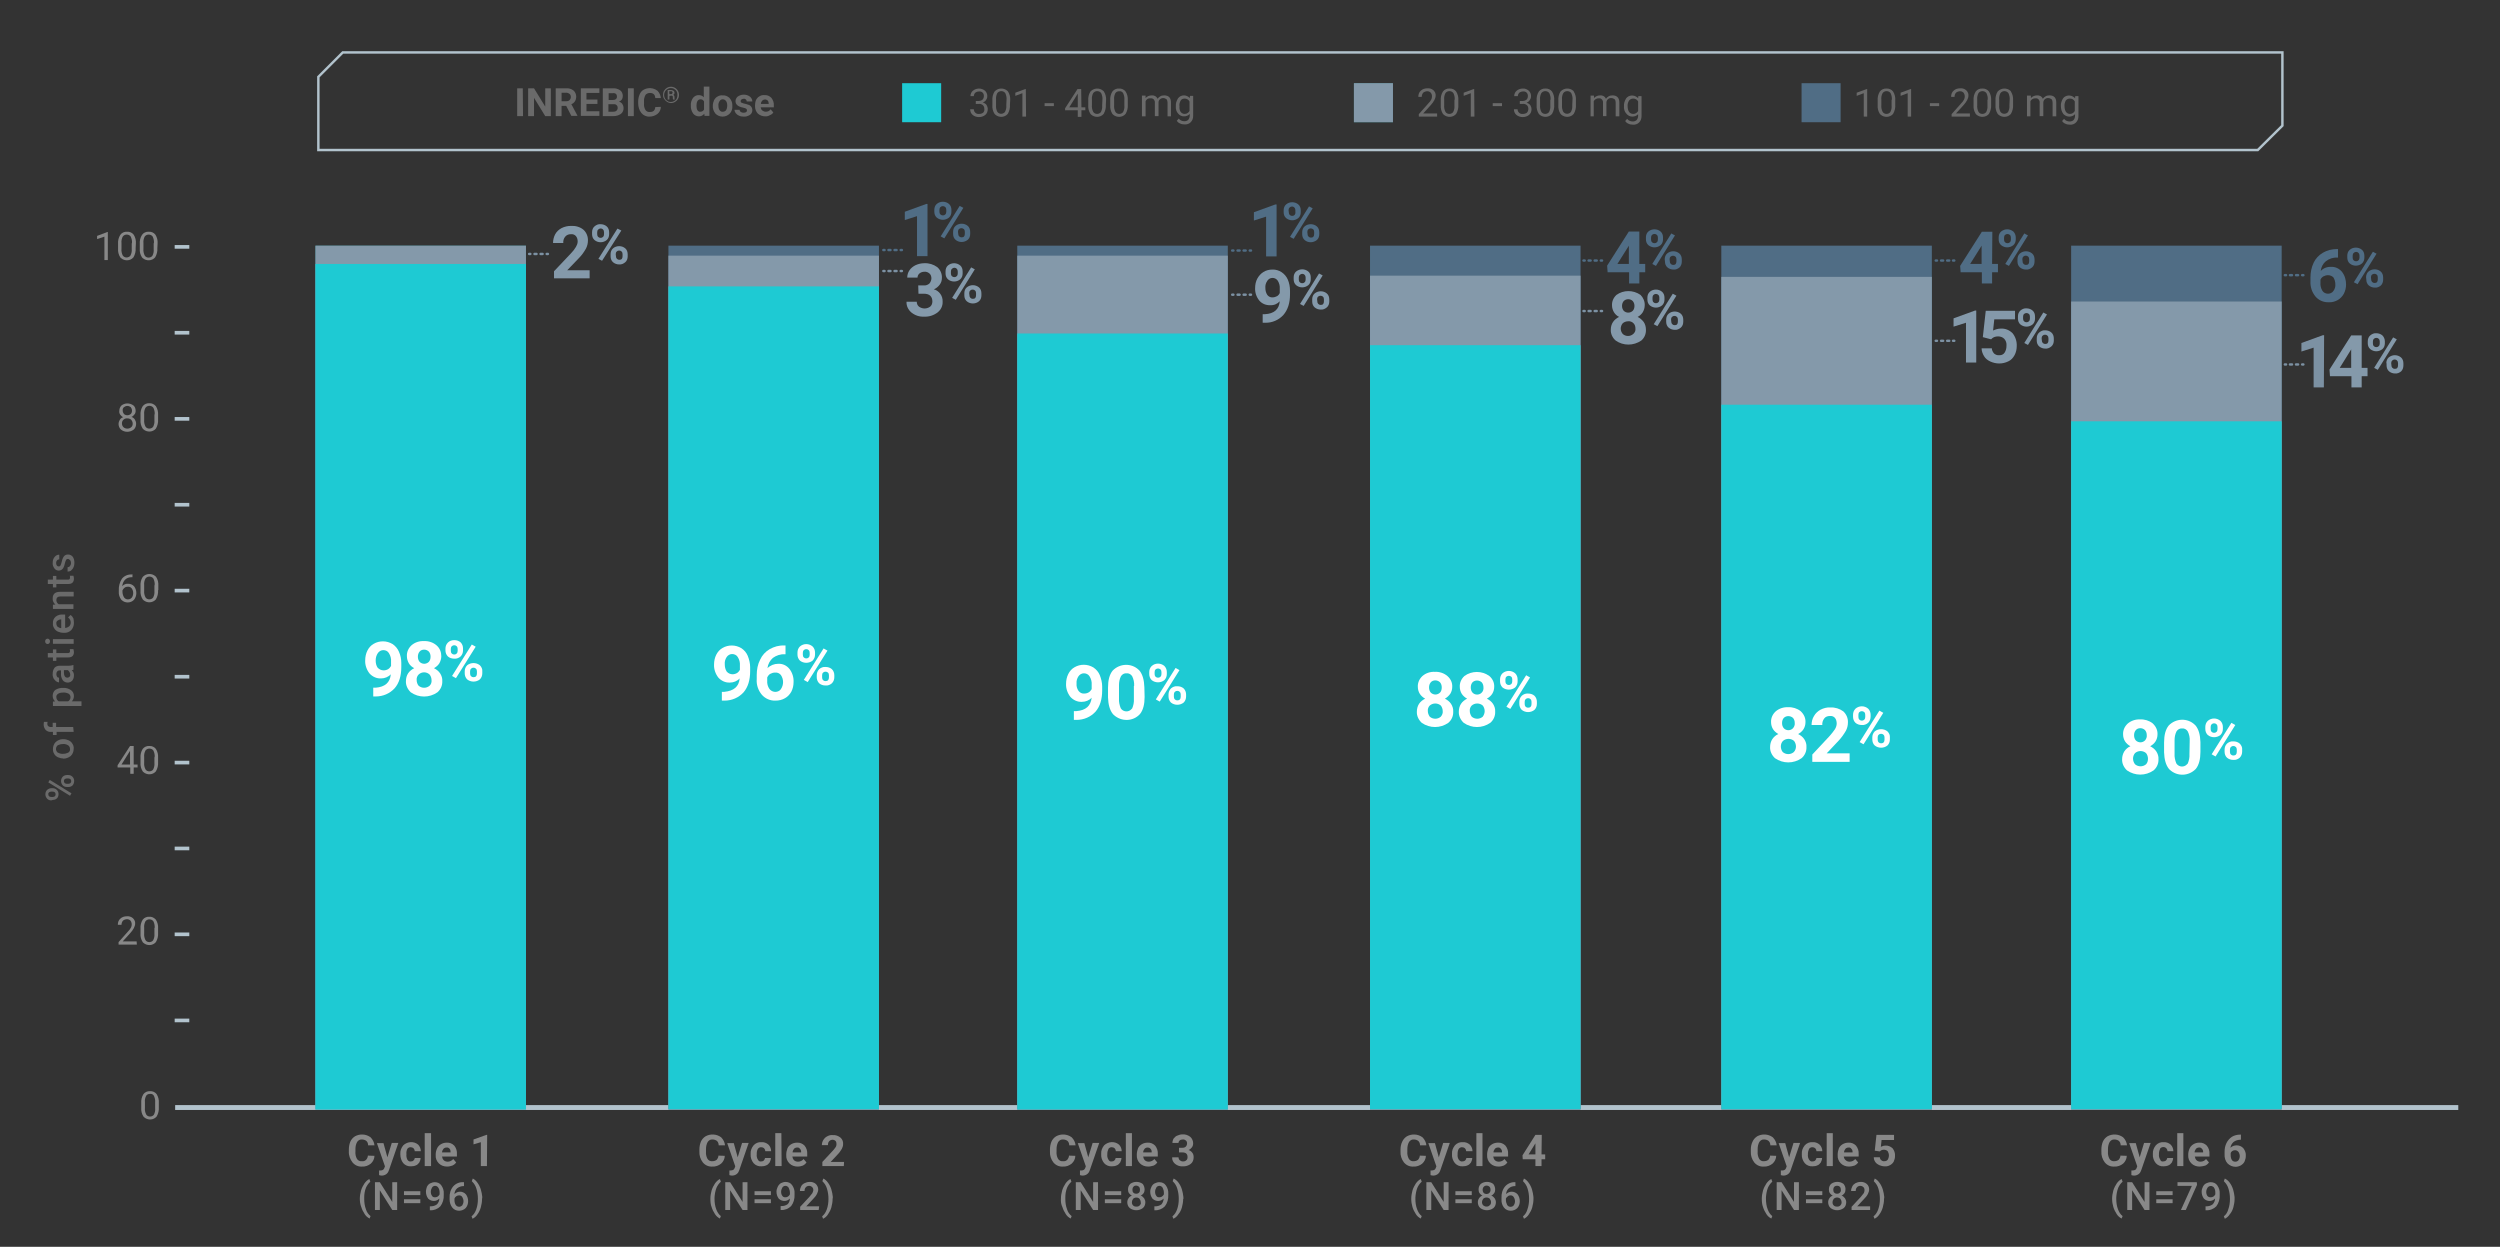 <?xml version="1.0" encoding="utf-8"?>
<!-- Generator: Adobe Illustrator 26.0.2, SVG Export Plug-In . SVG Version: 6.00 Build 0)  -->
<svg version="1.1" id="Layer_1" xmlns="http://www.w3.org/2000/svg" xmlns:xlink="http://www.w3.org/1999/xlink" x="0px" y="0px"
	 viewBox="0 0 1024.8 511.1" style="enable-background:new 0 0 1024.8 511.1;" xml:space="preserve">
<rect x="0" y="0" width="1024.8" height="511.1" fill="#333333" stroke="none"/>
<style type="text/css">
	.st0{fill:none;stroke:#B2C3CD;stroke-width:1.5;stroke-miterlimit:10;}
	.st1{fill:none;stroke:#B2C3CD;stroke-width:2;stroke-miterlimit:10;}
	.st2{fill:none;}
	.st3{fill:#6A6A6A;}
	.st4{fill:#888888;}
	.st5{fill:#506D85;}
	.st6{fill:#1ECAD3;}
	.st7{opacity:0.5;fill:#1ECAD3;enable-background:new    ;}
	.st8{fill:#8499AA;}
	.st9{fill:#FFFFFF;}
	.st10{fill:#7C91A3;}
	.st11{fill:none;stroke:#B2C3CD;stroke-miterlimit:10;}
	.st12{fill:none;stroke:#7C91A3;stroke-linecap:round;stroke-miterlimit:10;stroke-dasharray:0.83,1.66;}
	.st13{fill:none;stroke:#506D85;stroke-linecap:round;stroke-miterlimit:10;}
	.st14{fill:none;stroke:#506D85;stroke-linecap:round;stroke-miterlimit:10;stroke-dasharray:0.83,1.66;}
	.st15{fill:none;stroke:#7C91A3;stroke-linecap:round;stroke-miterlimit:10;}
</style>
<g id="Layer_2_00000135691589096370394280000015155804018862555290_">
	<g id="Layer_1-2">
		<line class="st0" x1="71.6" y1="101.2" x2="77.6" y2="101.2"/>
		<line class="st0" x1="71.6" y1="136.4" x2="77.6" y2="136.4"/>
		<line class="st0" x1="71.6" y1="171.7" x2="77.6" y2="171.7"/>
		<line class="st0" x1="71.6" y1="206.9" x2="77.6" y2="206.9"/>
		<line class="st0" x1="71.6" y1="242.1" x2="77.6" y2="242.1"/>
		<line class="st0" x1="71.6" y1="277.4" x2="77.6" y2="277.4"/>
		<line class="st0" x1="71.6" y1="312.6" x2="77.6" y2="312.6"/>
		<line class="st0" x1="71.6" y1="347.8" x2="77.6" y2="347.8"/>
		<line class="st0" x1="71.6" y1="383" x2="77.6" y2="383"/>
		<line class="st0" x1="71.6" y1="418.3" x2="77.6" y2="418.3"/>
		<line class="st1" x1="71.8" y1="454" x2="1007.7" y2="454"/>
		<rect y="164.9" class="st2" width="47.7" height="222.1"/>
		<path class="st3" d="M21,328.1c-0.6,0-1.2-0.2-1.7-0.7c-0.4-0.5-0.7-1.1-0.7-1.8c0-0.6,0.2-1.3,0.7-1.8c0.5-0.4,1.1-0.7,1.7-0.7
			h0.6c0.6,0,1.2,0.2,1.7,0.7c0.5,0.5,0.7,1.1,0.7,1.7c0,0.6-0.2,1.3-0.6,1.7c-0.5,0.5-1.1,0.7-1.7,0.7L21,328.1z M21.6,326.7
			c0.3,0,0.6-0.1,0.9-0.3c0.2-0.2,0.3-0.5,0.3-0.8c0-0.3-0.1-0.6-0.3-0.8c-0.3-0.2-0.6-0.3-0.9-0.3H21c-0.3,0-0.6,0.1-0.9,0.3
			c-0.2,0.2-0.4,0.5-0.3,0.8c0,0.3,0.1,0.6,0.3,0.8c0.3,0.2,0.6,0.3,0.9,0.3L21.6,326.7z M29.3,325.2l-0.6,1l-8.9-5.5l0.6-1
			L29.3,325.2z M27.4,322.6c-0.6,0-1.3-0.2-1.7-0.7c-0.9-1-0.9-2.5,0-3.5c0.5-0.5,1.1-0.7,1.8-0.7H28c0.6,0,1.2,0.2,1.7,0.7
			c0.5,0.5,0.7,1.1,0.7,1.7c0,0.7-0.2,1.3-0.6,1.8c-0.5,0.5-1.1,0.7-1.7,0.7L27.4,322.6z M28,321.3c0.3,0,0.6-0.1,0.9-0.3
			c0.4-0.4,0.4-1.1,0-1.6c0,0,0,0,0,0c-0.3-0.2-0.6-0.3-0.9-0.3h-0.6c-0.3,0-0.6,0.1-0.9,0.3c-0.4,0.4-0.4,1.1,0,1.6
			c0.3,0.2,0.6,0.3,0.9,0.3L28,321.3z"/>
		<path class="st3" d="M25.9,310.9c-0.8,0-1.5-0.2-2.2-0.5c-0.6-0.3-1.2-0.8-1.5-1.4c-0.4-0.6-0.5-1.3-0.5-2c0-1,0.4-2.1,1.1-2.8
			c0.8-0.7,1.8-1.2,2.9-1.2H26c0.8,0,1.5,0.2,2.2,0.5c0.6,0.3,1.2,0.8,1.5,1.4c0.4,0.6,0.6,1.3,0.5,2.1c0,1.1-0.4,2.1-1.2,2.9
			c-0.9,0.7-2,1.1-3.1,1.1H25.9z M26,309c0.7,0,1.4-0.2,2-0.5c0.5-0.3,0.8-0.9,0.7-1.5c0-0.6-0.3-1.2-0.8-1.5
			c-0.7-0.4-1.4-0.6-2.2-0.5c-0.7,0-1.4,0.2-2,0.5c-0.8,0.6-1,1.8-0.4,2.6c0.1,0.2,0.2,0.3,0.4,0.4C24.5,308.9,25.2,309.1,26,309z"
			/>
		<path class="st3" d="M30.2,300h-7v1.3h-1.5V300h-0.8c-0.8,0.1-1.6-0.2-2.2-0.8c-0.5-0.6-0.8-1.4-0.8-2.2c0-0.4,0.1-0.7,0.1-1.1
			h1.5c0,0.2-0.1,0.5-0.1,0.7c-0.1,0.7,0.4,1.3,1.1,1.4c0.1,0,0.2,0,0.3,0h0.8v-1.7h1.4v1.7h7L30.2,300z"/>
		<path class="st3" d="M26,282c1.1-0.1,2.2,0.3,3.1,0.9c0.8,0.6,1.2,1.4,1.2,2.4c0,0.8-0.3,1.7-0.9,2.2h4v1.9H21.7v-1.8l0.9-0.1
			c-0.7-0.6-1-1.4-1-2.3c0-0.9,0.4-1.9,1.1-2.4C23.7,282.2,24.8,281.9,26,282L26,282z M25.8,283.9c-0.7,0-1.4,0.1-2,0.5
			c-0.5,0.3-0.8,0.9-0.7,1.4c0,0.7,0.4,1.4,1,1.7h3.8c0.6-0.3,1-1,1-1.7c0-0.6-0.3-1.1-0.7-1.4C27.4,284,26.6,283.8,25.8,283.9
			L25.8,283.9z"/>
		<path class="st3" d="M30.2,274.5c-0.3,0.1-0.5,0.2-0.8,0.2c0.6,0.6,1,1.4,0.9,2.2c0,0.8-0.2,1.5-0.7,2.1c-0.5,0.5-1.1,0.8-1.8,0.8
			c-0.8,0-1.6-0.3-2.1-1c-0.5-0.8-0.8-1.8-0.7-2.8v-1.2h-0.5c-0.4,0-0.8,0.1-1,0.4c-0.3,0.3-0.4,0.7-0.4,1.1c0,0.4,0.1,0.8,0.3,1.1
			c0.2,0.3,0.5,0.4,0.8,0.4v1.9c-0.5,0-0.9-0.2-1.3-0.5c-0.4-0.3-0.7-0.8-1-1.2c-0.2-0.6-0.4-1.2-0.3-1.8c0-0.9,0.2-1.7,0.7-2.4
			c0.5-0.6,1.3-0.9,2.1-0.9h3.8c0.6,0,1.2-0.1,1.8-0.3h0.1V274.5z M28.8,276.6c0-0.4-0.1-0.7-0.3-1.1c-0.2-0.3-0.4-0.6-0.7-0.8h-1.6
			v1c0,0.6,0.1,1.1,0.4,1.6c0.2,0.3,0.6,0.5,1,0.5c0.3,0,0.6-0.1,0.9-0.4C28.7,277.3,28.8,276.9,28.8,276.6z"/>
		<path class="st3" d="M19.6,267.7h2.1v-1.5h1.4v1.5h4.7c0.2,0,0.5,0,0.7-0.2c0.2-0.2,0.2-0.4,0.2-0.7c0-0.2,0-0.4-0.1-0.7h1.5
			c0.1,0.4,0.2,0.8,0.2,1.2c0,1.5-0.8,2.2-2.4,2.2h-4.8v1.4h-1.4v-1.4h-2.1V267.7z"/>
		<path class="st3" d="M19.5,264c-0.3,0-0.5-0.1-0.7-0.3c-0.2-0.2-0.3-0.5-0.3-0.8c0-0.3,0.1-0.6,0.3-0.8c0.2-0.2,0.5-0.3,0.7-0.3
			c0.3,0,0.5,0.1,0.7,0.3c0.2,0.2,0.3,0.5,0.3,0.8c0,0.3-0.1,0.6-0.3,0.8C20,263.9,19.8,264,19.5,264z M30.2,262v1.9h-8.5V262H30.2z
			"/>
		<path class="st3" d="M30.3,255.4c0,1.1-0.4,2.1-1.1,2.9c-0.8,0.8-1.9,1.2-3,1.1h-0.2c-0.8,0-1.6-0.2-2.3-0.5
			c-0.6-0.3-1.2-0.8-1.5-1.4c-0.4-0.6-0.6-1.3-0.5-2c-0.1-1,0.3-2,1.1-2.7c0.9-0.7,2-1,3.1-0.9h0.8v5.5c0.6,0,1.2-0.3,1.7-0.7
			c0.4-0.4,0.6-1,0.6-1.5c0-0.8-0.4-1.6-1.1-2.1l1-1c0.5,0.3,0.9,0.8,1.2,1.4C30.2,254,30.3,254.7,30.3,255.4z M23.1,255.6
			c0,0.5,0.2,1,0.5,1.3c0.4,0.3,1,0.6,1.5,0.6v-3.6H25c-0.5,0-1,0.2-1.4,0.5C23.2,254.7,23,255.1,23.1,255.6z"/>
		<path class="st3" d="M21.7,247.9l1-0.1c-0.7-0.6-1.2-1.5-1.1-2.5c0-1.8,1-2.7,3-2.7h5.6v1.9h-5.5c-0.4,0-0.9,0.1-1.2,0.4
			c-0.3,0.3-0.4,0.7-0.4,1.1c0,0.7,0.4,1.4,1,1.7h6v1.9h-8.4V247.9z"/>
		<path class="st3" d="M19.6,237.6h2.1v-1.5h1.4v1.5h4.7c0.2,0,0.5,0,0.7-0.2c0.2-0.2,0.2-0.4,0.2-0.7c0-0.2,0-0.4-0.1-0.7h1.5
			c0.1,0.4,0.2,0.8,0.2,1.2c0,1.5-0.8,2.2-2.4,2.2h-4.8v1.4h-1.4v-1.4h-2.1V237.6z"/>
		<path class="st3" d="M27.9,229.1c-0.3,0-0.6,0.1-0.8,0.4c-0.2,0.4-0.4,0.9-0.5,1.4c-0.1,0.6-0.3,1.1-0.5,1.6
			c-0.3,0.8-1.1,1.4-2,1.4c-0.7,0-1.4-0.3-1.8-0.9c-0.5-0.7-0.8-1.5-0.7-2.3c0-0.9,0.2-1.7,0.8-2.4c0.5-0.6,1.2-1,1.9-0.9v1.9
			c-0.3,0-0.7,0.1-0.9,0.4c-0.3,0.3-0.4,0.7-0.4,1.1c0,0.4,0.1,0.7,0.3,1c0.2,0.3,0.5,0.4,0.8,0.4c0.3,0,0.5-0.1,0.7-0.4
			c0.2-0.5,0.4-1,0.5-1.5c0.1-0.6,0.3-1.2,0.6-1.8c0.2-0.4,0.5-0.7,0.8-0.9c0.3-0.2,0.8-0.3,1.2-0.3c0.7,0,1.4,0.3,1.9,0.9
			c0.5,0.7,0.7,1.6,0.7,2.5c0,0.6-0.1,1.3-0.4,1.9c-0.2,0.5-0.6,0.9-1,1.3c-0.4,0.3-0.9,0.4-1.4,0.4v-1.8c0.4,0,0.8-0.2,1-0.5
			c0.3-0.4,0.4-0.8,0.4-1.2c0-0.4-0.1-0.8-0.3-1.1C28.4,229.3,28.1,229.1,27.9,229.1z"/>
		<path class="st4" d="M44.2,106.6h-1.4v-9.6L39.8,98v-1.3l4.2-1.6h0.2L44.2,106.6z"/>
		<path class="st4" d="M55.6,101.7c0.1,1.3-0.2,2.6-0.9,3.8c-1.3,1.5-3.6,1.6-5.1,0.3c-0.1-0.1-0.2-0.2-0.3-0.3
			c-0.7-1.1-1-2.3-0.9-3.6V100c-0.1-1.3,0.2-2.6,0.9-3.7c0.6-0.9,1.7-1.4,2.8-1.3c1-0.1,2.1,0.4,2.7,1.2c0.7,1.1,1,2.4,0.9,3.6
			L55.6,101.7z M54.1,99.7c0.1-0.9-0.1-1.8-0.5-2.7c-0.6-0.9-1.9-1.1-2.8-0.5c-0.2,0.1-0.3,0.3-0.5,0.5c-0.4,0.8-0.6,1.7-0.5,2.6
			v2.4c-0.1,0.9,0.1,1.9,0.5,2.7c0.6,0.9,1.8,1.1,2.7,0.5c0.2-0.1,0.4-0.3,0.5-0.5c0.4-0.8,0.6-1.7,0.5-2.6V99.7z"/>
		<path class="st4" d="M64.5,101.7c0.1,1.3-0.2,2.6-0.9,3.8c-1.3,1.5-3.6,1.6-5.1,0.3c-0.1-0.1-0.2-0.2-0.3-0.3
			c-0.7-1.1-1-2.3-0.9-3.6V100c-0.1-1.3,0.2-2.6,0.9-3.7c0.6-0.9,1.7-1.4,2.8-1.3c1-0.1,2.1,0.4,2.7,1.2c0.7,1.1,1,2.4,0.9,3.6
			L64.5,101.7z M63.1,99.7c0.1-0.9-0.1-1.8-0.5-2.7c-0.6-0.9-1.9-1.1-2.8-0.5c-0.2,0.1-0.3,0.3-0.5,0.5c-0.4,0.8-0.6,1.7-0.5,2.6
			v2.4c-0.1,0.9,0.1,1.9,0.5,2.7c0.3,0.6,1,0.9,1.6,0.9c0.6,0,1.3-0.3,1.6-0.8c0.4-0.8,0.6-1.7,0.5-2.6V99.7z"/>
		<path class="st4" d="M55.6,168.4c0,0.5-0.1,1.1-0.5,1.5c-0.3,0.4-0.7,0.8-1.2,1c0.6,0.2,1.1,0.6,1.4,1.1c0.3,0.5,0.5,1.1,0.5,1.7
			c0,0.9-0.3,1.8-1,2.4c-1.6,1.2-3.7,1.2-5.2,0c-0.7-0.6-1-1.5-1-2.3c0-0.6,0.2-1.2,0.5-1.7c0.3-0.5,0.8-0.9,1.4-1.1
			c-0.5-0.2-0.9-0.6-1.2-1c-0.3-0.4-0.5-1-0.4-1.5c0-0.9,0.3-1.7,0.9-2.3c1.4-1.1,3.4-1.1,4.9,0C55.3,166.7,55.6,167.5,55.6,168.4z
			 M54.4,173.7c0-0.6-0.2-1.1-0.6-1.6c-0.4-0.4-1-0.6-1.6-0.6c-1.1-0.1-2.1,0.7-2.2,1.8c0,0.1,0,0.2,0,0.3c0,0.6,0.2,1.1,0.6,1.5
			c0.4,0.4,1,0.6,1.6,0.6c0.6,0,1.2-0.2,1.6-0.6C54.2,174.8,54.4,174.2,54.4,173.7z M52.2,166.4c-0.5,0-1,0.2-1.4,0.5
			c-0.4,0.4-0.6,0.9-0.5,1.4c0,0.5,0.2,1,0.5,1.4c0.8,0.7,2,0.7,2.8,0c0.4-0.4,0.5-0.9,0.5-1.4c0-0.5-0.2-1-0.5-1.4
			C53.2,166.6,52.7,166.4,52.2,166.4z"/>
		<path class="st4" d="M64.8,171.9c0.1,1.3-0.2,2.6-0.9,3.8c-1.3,1.5-3.6,1.6-5.1,0.3c-0.1-0.1-0.2-0.2-0.3-0.3
			c-0.7-1.1-1-2.3-0.9-3.6v-1.9c-0.1-1.3,0.2-2.6,0.9-3.7c0.6-0.8,1.7-1.3,2.7-1.2c1-0.1,2,0.4,2.7,1.2c0.7,1.1,1,2.4,0.9,3.6V171.9
			z M63.4,169.9c0.1-0.9-0.1-1.8-0.5-2.7c-0.6-0.9-1.9-1.1-2.8-0.5c-0.2,0.1-0.3,0.3-0.5,0.5c-0.4,0.8-0.6,1.7-0.5,2.6v2.3
			c-0.1,0.9,0.1,1.9,0.5,2.7c0.3,0.6,1,0.9,1.6,0.9c0.6,0,1.3-0.3,1.6-0.8c0.4-0.8,0.6-1.7,0.5-2.6V169.9z"/>
		<path class="st4" d="M54.3,235.4v1.2h-0.3c-1,0-2,0.3-2.7,1c-0.7,0.7-1.1,1.7-1.2,2.7c0.6-0.7,1.5-1.1,2.5-1
			c0.9,0,1.8,0.4,2.4,1.1c1.2,1.6,1.2,3.9-0.1,5.5c-1.4,1.4-3.6,1.4-5,0.1c-0.1-0.1-0.2-0.2-0.2-0.2c-0.7-0.9-1.1-2.1-1-3.2v-0.6
			c-0.1-1.7,0.4-3.4,1.3-4.8c1-1.2,2.5-1.8,4-1.7L54.3,235.4z M52.5,240.5c-0.5,0-1,0.1-1.4,0.4c-0.4,0.3-0.7,0.7-0.9,1.1v0.5
			c0,0.8,0.2,1.6,0.6,2.3c0.3,0.5,0.9,0.9,1.6,0.9c0.6,0,1.2-0.2,1.6-0.7c0.4-0.5,0.6-1.2,0.6-1.9c0-0.7-0.2-1.3-0.6-1.9
			C53.6,240.7,53.1,240.5,52.5,240.5z"/>
		<path class="st4" d="M64.8,241.9c0.1,1.3-0.2,2.6-0.9,3.8c-1.3,1.5-3.6,1.6-5.1,0.3c-0.1-0.1-0.2-0.2-0.3-0.3
			c-0.7-1.1-1-2.3-0.9-3.6v-1.9c-0.1-1.3,0.2-2.6,0.9-3.7c1.4-1.5,3.7-1.6,5.2-0.3c0.1,0.1,0.2,0.2,0.3,0.3c0.7,1.1,1,2.3,0.9,3.6
			V241.9z M63.4,239.9c0.1-0.9-0.1-1.8-0.5-2.7c-0.6-0.9-1.9-1.1-2.8-0.5c-0.2,0.1-0.3,0.3-0.5,0.5c-0.4,0.8-0.6,1.7-0.5,2.6v2.3
			c-0.1,0.9,0.1,1.9,0.5,2.7c0.3,0.6,1,0.9,1.6,0.9c0.6,0,1.3-0.3,1.6-0.8c0.4-0.8,0.6-1.7,0.5-2.6V239.9z"/>
		<path class="st4" d="M54.8,313.4h1.6v1.2h-1.6v2.6h-1.4v-2.6h-5.2v-0.9l5.1-7.9h1.5V313.4z M49.8,313.4h3.5v-5.6l-0.2,0.3
			L49.8,313.4z"/>
		<path class="st4" d="M64.8,312.4c0.1,1.3-0.2,2.6-0.9,3.8c-1.3,1.5-3.6,1.6-5.1,0.3c-0.1-0.1-0.2-0.2-0.3-0.3
			c-0.7-1.1-1-2.3-0.9-3.6v-1.9c-0.1-1.3,0.2-2.6,0.9-3.7c0.6-0.8,1.7-1.3,2.7-1.2c1-0.1,2.1,0.4,2.7,1.2c0.7,1.1,1,2.4,0.9,3.6
			V312.4z M63.4,310.4c0.1-0.9-0.1-1.8-0.5-2.7c-0.6-0.9-1.9-1.1-2.8-0.5c-0.2,0.1-0.3,0.3-0.5,0.5c-0.4,0.8-0.6,1.7-0.5,2.6v2.3
			c-0.1,0.9,0.1,1.9,0.5,2.7c0.3,0.6,1,0.9,1.6,0.9c0.6,0,1.3-0.3,1.6-0.8c0.4-0.8,0.6-1.7,0.5-2.6V310.4z"/>
		<path class="st4" d="M65.1,453.9c0.1,1.3-0.2,2.6-0.9,3.8c-1.3,1.5-3.6,1.6-5.1,0.3c-0.1-0.1-0.2-0.2-0.3-0.3
			c-0.7-1.1-1-2.3-0.9-3.6v-1.9c-0.1-1.3,0.2-2.6,0.9-3.7c0.6-0.8,1.7-1.3,2.7-1.2c1-0.1,2.1,0.4,2.7,1.2c0.7,1.1,1,2.4,0.9,3.6
			L65.1,453.9z M63.6,451.9c0.1-0.9-0.1-1.8-0.5-2.7c-0.3-0.6-1-0.9-1.6-0.8c-0.7,0-1.3,0.3-1.6,0.8c-0.4,0.8-0.6,1.7-0.5,2.6v2.3
			c-0.1,0.9,0.1,1.9,0.5,2.7c0.3,0.6,1,0.9,1.6,0.9c0.6,0,1.3-0.3,1.6-0.8c0.4-0.8,0.6-1.7,0.5-2.6L63.6,451.9z"/>
		<path class="st4" d="M56.1,387.2h-7.5v-1l3.9-4.4c0.5-0.5,0.9-1,1.2-1.6c0.2-0.4,0.3-0.8,0.3-1.3c0-0.5-0.2-1.1-0.5-1.5
			c-0.4-0.4-0.9-0.6-1.4-0.6c-0.6,0-1.2,0.2-1.7,0.6c-0.4,0.5-0.6,1.1-0.6,1.7h-1.5c0-1,0.3-1.9,1-2.5c0.7-0.7,1.7-1,2.7-1
			c0.9-0.1,1.8,0.2,2.5,0.8c0.6,0.6,1,1.4,0.9,2.2c0,1.1-0.7,2.5-2.1,4l-3,3.3h5.7L56.1,387.2z"/>
		<path class="st4" d="M64.8,382.4c0.1,1.3-0.2,2.6-0.9,3.8c-1.3,1.5-3.6,1.6-5.1,0.3c-0.1-0.1-0.2-0.2-0.3-0.3
			c-0.7-1.1-1-2.3-0.9-3.6v-1.9c-0.1-1.3,0.2-2.6,0.9-3.7c0.6-0.8,1.7-1.3,2.7-1.2c1-0.1,2,0.4,2.7,1.2c0.7,1.1,1,2.4,0.9,3.6V382.4
			z M63.4,380.4c0.1-0.9-0.1-1.8-0.5-2.7c-0.6-0.9-1.9-1.1-2.8-0.5c-0.2,0.1-0.3,0.3-0.5,0.5c-0.4,0.8-0.6,1.7-0.5,2.6v2.3
			c-0.1,0.9,0.1,1.9,0.5,2.7c0.3,0.6,1,0.9,1.6,0.9c0.6,0,1.3-0.3,1.6-0.8c0.4-0.8,0.6-1.7,0.5-2.6V380.4z"/>
		<path class="st3" d="M765.5,47.8h-1.5v-9.6l-2.9,1.1v-1.3l4.1-1.5h0.2V47.8z"/>
		<path class="st3" d="M776.9,42.9c0.1,1.3-0.2,2.6-0.9,3.8c-1.3,1.5-3.6,1.6-5.1,0.3c-0.1-0.1-0.2-0.2-0.3-0.3
			c-0.7-1.1-1-2.3-0.9-3.6v-1.9c-0.1-1.3,0.2-2.6,0.9-3.7c0.6-0.8,1.7-1.3,2.7-1.2c1-0.1,2.1,0.4,2.7,1.2c0.7,1.1,1,2.4,0.9,3.6
			V42.9z M775.5,40.9c0.1-0.9-0.1-1.8-0.5-2.7c-0.6-0.9-1.9-1.1-2.8-0.5c-0.2,0.1-0.3,0.3-0.5,0.5c-0.4,0.8-0.6,1.7-0.5,2.6v2.3
			c-0.1,0.9,0.1,1.9,0.5,2.7c0.3,0.6,1,0.9,1.6,0.9c0.6,0,1.3-0.3,1.6-0.8c0.4-0.8,0.6-1.7,0.5-2.6V40.9z"/>
		<path class="st3" d="M783.5,47.8h-1.5v-9.6l-2.9,1.1v-1.3l4.1-1.5h0.2V47.8z"/>
		<path class="st3" d="M794.9,43.5h-3.8v-1.2h3.8V43.5z"/>
		<path class="st3" d="M807.5,47.8h-7.5v-1l3.9-4.4c0.5-0.5,0.9-1,1.2-1.6c0.2-0.4,0.3-0.8,0.3-1.3c0-0.5-0.2-1.1-0.5-1.5
			c-0.4-0.4-0.9-0.6-1.4-0.6c-0.6,0-1.2,0.2-1.7,0.6c-0.4,0.5-0.6,1.1-0.6,1.7h-1.4c0-1,0.3-1.9,1-2.5c0.7-0.7,1.7-1,2.7-1
			c0.9-0.1,1.8,0.2,2.5,0.8c0.6,0.6,1,1.4,0.9,2.2c0,1.1-0.7,2.5-2.1,4l-3,3.3h5.7L807.5,47.8z"/>
		<path class="st3" d="M816.2,42.9c0.1,1.3-0.2,2.6-0.9,3.8c-1.3,1.5-3.6,1.6-5.1,0.3c-0.1-0.1-0.2-0.2-0.3-0.3
			c-0.7-1.1-1-2.3-0.9-3.6v-1.9c-0.1-1.3,0.2-2.6,0.9-3.7c0.6-0.8,1.7-1.3,2.7-1.2c1-0.1,2.1,0.4,2.7,1.2c0.7,1.1,1,2.4,0.9,3.6
			V42.9z M814.8,40.9c0.1-0.9-0.1-1.8-0.5-2.7c-0.6-0.9-1.9-1.1-2.8-0.5c-0.2,0.1-0.3,0.3-0.5,0.5c-0.4,0.8-0.6,1.7-0.5,2.6v2.3
			c-0.1,0.9,0.1,1.9,0.5,2.7c0.3,0.6,1,0.9,1.6,0.9c0.6,0,1.3-0.3,1.6-0.8c0.4-0.8,0.6-1.7,0.5-2.6V40.9z"/>
		<path class="st3" d="M825.2,42.9c0.1,1.3-0.2,2.6-0.9,3.8c-1.3,1.5-3.6,1.6-5.1,0.3c-0.1-0.1-0.2-0.2-0.3-0.3
			c-0.7-1.1-1-2.3-0.9-3.6v-1.9c-0.1-1.3,0.2-2.6,0.9-3.7c1.4-1.5,3.7-1.6,5.2-0.3c0.1,0.1,0.2,0.2,0.2,0.3c0.7,1.1,1,2.4,0.9,3.6
			V42.9z M823.8,40.9c0.1-0.9-0.1-1.8-0.5-2.7c-0.6-0.9-1.9-1.1-2.8-0.5c-0.2,0.1-0.3,0.3-0.5,0.5c-0.4,0.8-0.6,1.7-0.5,2.6v2.3
			c-0.1,0.9,0.1,1.9,0.5,2.7c0.6,0.9,1.8,1.1,2.7,0.5c0.2-0.1,0.4-0.3,0.5-0.5c0.4-0.8,0.6-1.7,0.5-2.6L823.8,40.9z"/>
		<path class="st3" d="M832.5,39.3v0.9c0.6-0.7,1.6-1.1,2.5-1.1c1-0.1,2,0.4,2.4,1.4c0.3-0.4,0.7-0.8,1.1-1c0.5-0.3,1-0.4,1.6-0.4
			c1.9,0,2.8,1,2.8,2.9v5.7h-1.5v-5.6c0-0.5-0.1-1-0.4-1.4c-0.4-0.3-0.9-0.5-1.4-0.5c-1-0.1-1.9,0.7-2,1.7c0,0,0,0,0,0.1v5.6h-1.5
			v-5.5c0.1-0.9-0.5-1.7-1.3-1.8c-0.2,0-0.3,0-0.5,0c-0.8,0-1.6,0.4-2,1.2v6.2h-1.4v-8.5H832.5z"/>
		<path class="st3" d="M844.8,43.5c-0.1-1.1,0.3-2.2,0.9-3.2c1.1-1.4,3.1-1.5,4.5-0.4c0.1,0.1,0.3,0.2,0.4,0.4l0.1-0.9h1.3v8.2
			c0,1-0.3,1.9-1,2.6c-0.7,0.7-1.6,1-2.6,0.9c-0.6,0-1.2-0.1-1.8-0.4c-0.5-0.2-1-0.6-1.3-1.1l0.8-0.9c0.5,0.7,1.4,1.1,2.3,1.1
			c0.6,0,1.2-0.2,1.6-0.6c0.4-0.5,0.6-1.1,0.6-1.7v-0.7c-1.2,1.3-3.2,1.3-4.5,0.2c-0.1-0.1-0.2-0.2-0.3-0.3
			C845.1,45.8,844.8,44.6,844.8,43.5z M846.3,43.7c0,0.8,0.2,1.6,0.6,2.2c0.4,0.5,1,0.8,1.6,0.8c0.9,0,1.6-0.5,2-1.2v-3.9
			c-0.4-0.8-1.2-1.2-2-1.2c-0.7,0-1.3,0.3-1.7,0.8C846.4,42,846.2,42.8,846.3,43.7L846.3,43.7z"/>
		<rect x="738.5" y="34.1" class="st5" width="16" height="16"/>
		<path class="st3" d="M400,41.4h1.1c0.6,0,1.2-0.2,1.6-0.5c0.4-0.4,0.6-0.9,0.6-1.4c0.1-1-0.5-1.9-1.5-2c-0.2,0-0.3,0-0.5,0
			c-0.6,0-1.1,0.2-1.5,0.5c-0.4,0.4-0.6,0.9-0.6,1.4h-1.4c0-0.9,0.4-1.7,1-2.2c1.5-1.2,3.5-1.2,5,0c0.6,0.6,1,1.5,0.9,2.4
			c0,0.5-0.2,1-0.5,1.4c-0.3,0.5-0.8,0.8-1.3,1c0.6,0.2,1.1,0.5,1.5,1c0.3,0.5,0.5,1.1,0.5,1.7c0,0.9-0.3,1.8-1,2.4
			c-0.7,0.6-1.7,0.9-2.6,0.9c-0.9,0-1.9-0.3-2.6-0.9c-0.7-0.6-1-1.4-1-2.3h1.5c0,0.5,0.2,1.1,0.6,1.4c0.4,0.4,1,0.6,1.6,0.5
			c0.6,0,1.2-0.2,1.6-0.5c0.4-0.4,0.6-1,0.5-1.6c0-0.6-0.2-1.1-0.6-1.5c-0.5-0.4-1.1-0.6-1.8-0.5H400V41.4z"/>
		<path class="st3" d="M414,42.9c0.1,1.3-0.2,2.6-0.9,3.8c-1.3,1.5-3.6,1.6-5.1,0.3c-0.1-0.1-0.2-0.2-0.3-0.3
			c-0.7-1.1-1-2.3-0.9-3.6v-1.9c-0.1-1.3,0.2-2.6,0.9-3.7c1.4-1.5,3.7-1.6,5.2-0.3c0.1,0.1,0.2,0.2,0.3,0.3c0.7,1.1,1,2.4,0.9,3.6
			L414,42.9z M412.6,40.9c0.1-0.9-0.1-1.8-0.5-2.7c-0.6-0.9-1.9-1.1-2.8-0.5c-0.2,0.1-0.3,0.3-0.5,0.5c-0.4,0.8-0.6,1.7-0.5,2.6v2.3
			c-0.1,0.9,0.1,1.9,0.5,2.7c0.6,0.9,1.8,1.1,2.7,0.5c0.2-0.1,0.4-0.3,0.5-0.5c0.4-0.8,0.6-1.7,0.5-2.6L412.6,40.9z"/>
		<path class="st3" d="M420.6,47.8h-1.5v-9.6l-2.9,1.1v-1.3l4.1-1.5h0.2L420.6,47.8z"/>
		<path class="st3" d="M432,43.5h-3.8v-1.2h3.8V43.5z"/>
		<path class="st3" d="M443.3,44h1.6v1.2h-1.6v2.7h-1.5v-2.7h-5.2v-0.8l5.1-7.9h1.5L443.3,44z M438.3,44h3.5v-5.6l-0.2,0.3L438.3,44
			z"/>
		<path class="st3" d="M453.3,42.9c0.1,1.3-0.2,2.6-0.9,3.8c-1.3,1.5-3.6,1.6-5.1,0.3c-0.1-0.1-0.2-0.2-0.3-0.3
			c-0.7-1.1-1-2.3-0.9-3.6v-1.9c-0.1-1.3,0.2-2.6,0.9-3.7c1.4-1.5,3.7-1.6,5.2-0.3c0.1,0.1,0.2,0.2,0.3,0.3c0.7,1.1,1,2.4,0.9,3.6
			L453.3,42.9z M451.9,40.9c0.1-0.9-0.1-1.8-0.5-2.7c-0.6-0.9-1.9-1.1-2.8-0.5c-0.2,0.1-0.3,0.3-0.5,0.5c-0.4,0.8-0.6,1.7-0.5,2.6
			v2.3c-0.1,0.9,0.1,1.9,0.5,2.7c0.3,0.6,1,0.9,1.6,0.9c0.6,0,1.3-0.3,1.6-0.8c0.4-0.8,0.6-1.7,0.5-2.6L451.9,40.9z"/>
		<path class="st3" d="M462.3,42.9c0.1,1.3-0.2,2.6-0.9,3.8c-1.3,1.5-3.6,1.6-5.1,0.3c-0.1-0.1-0.2-0.2-0.3-0.3
			c-0.7-1.1-1-2.3-0.9-3.6v-1.9c-0.1-1.3,0.2-2.6,0.9-3.7c0.6-0.8,1.7-1.3,2.7-1.2c1-0.1,2.1,0.4,2.7,1.2c0.7,1.1,1,2.4,0.9,3.6
			V42.9z M460.9,40.9c0.1-0.9-0.1-1.8-0.5-2.7c-0.3-0.6-1-0.9-1.6-0.8c-0.7,0-1.3,0.3-1.6,0.8c-0.4,0.8-0.6,1.7-0.5,2.6v2.3
			c-0.1,0.9,0.1,1.9,0.5,2.7c0.3,0.6,1,0.9,1.6,0.9c0.6,0,1.3-0.3,1.6-0.8c0.4-0.8,0.6-1.7,0.5-2.6V40.9z"/>
		<path class="st3" d="M469.6,39.3v0.9c0.6-0.7,1.5-1.1,2.5-1.1c1-0.1,2,0.4,2.4,1.4c0.3-0.4,0.7-0.8,1.1-1c0.5-0.3,1-0.4,1.6-0.4
			c1.9,0,2.8,1,2.8,2.9v5.7h-1.4v-5.6c0-0.5-0.1-1-0.4-1.4c-0.4-0.3-0.9-0.5-1.4-0.5c-0.5,0-1,0.2-1.3,0.5c-0.4,0.3-0.6,0.8-0.6,1.3
			v5.6h-1.5v-5.5c0.1-0.9-0.5-1.7-1.4-1.8c-0.1,0-0.3,0-0.5,0c-0.8-0.1-1.6,0.4-1.9,1.2v6.2h-1.5v-8.5H469.6z"/>
		<path class="st3" d="M482,43.5c-0.1-1.1,0.3-2.2,0.9-3.2c0.6-0.8,1.5-1.2,2.4-1.2c0.9,0,1.8,0.4,2.4,1.1l0.1-0.9h1.3v8.2
			c0,1-0.3,1.9-1,2.6c-0.7,0.7-1.7,1-2.6,0.9c-0.6,0-1.2-0.1-1.8-0.4c-0.5-0.2-1-0.6-1.3-1.1l0.8-0.9c0.5,0.7,1.4,1.1,2.3,1.1
			c0.6,0,1.2-0.2,1.6-0.6c0.4-0.5,0.6-1.1,0.6-1.7v-0.7c-0.6,0.7-1.5,1-2.4,1c-0.9,0-1.8-0.4-2.4-1.2
			C482.2,45.8,481.9,44.6,482,43.5z M483.5,43.7c-0.1,0.8,0.1,1.6,0.5,2.2c0.4,0.5,1,0.8,1.6,0.8c0.9,0,1.6-0.5,2-1.2v-3.9
			c-0.4-0.8-1.2-1.2-2-1.2c-0.7,0-1.3,0.3-1.6,0.8C483.6,41.9,483.3,42.8,483.5,43.7L483.5,43.7z"/>
		<rect x="369.8" y="34.1" class="st6" width="16" height="16"/>
		<path class="st3" d="M589.1,47.8h-7.5v-1l3.9-4.4c0.5-0.5,0.9-1,1.2-1.6c0.2-0.4,0.3-0.8,0.3-1.3c0-0.6-0.2-1.1-0.5-1.5
			c-0.4-0.4-0.9-0.6-1.4-0.6c-0.6,0-1.2,0.2-1.7,0.6c-0.4,0.5-0.6,1.1-0.6,1.7h-1.4c0-1,0.3-1.9,1-2.5c0.7-0.7,1.7-1,2.7-1
			c0.9-0.1,1.8,0.2,2.5,0.8c0.6,0.6,1,1.4,0.9,2.2c0,1.1-0.7,2.5-2.1,4l-3,3.3h5.7L589.1,47.8z"/>
		<path class="st3" d="M597.8,42.9c0.1,1.3-0.2,2.6-0.9,3.8c-1.3,1.5-3.6,1.6-5.1,0.3c-0.1-0.1-0.2-0.2-0.3-0.3
			c-0.7-1.1-1-2.3-0.9-3.6v-1.9c-0.1-1.3,0.2-2.6,0.9-3.7c0.6-0.8,1.7-1.3,2.7-1.2c1-0.1,2.1,0.4,2.7,1.2c0.7,1.1,1,2.4,0.9,3.6
			V42.9z M596.3,40.9c0.1-0.9-0.1-1.8-0.5-2.7c-0.6-0.9-1.9-1.1-2.8-0.5c-0.2,0.1-0.3,0.3-0.5,0.5c-0.4,0.8-0.6,1.7-0.5,2.6v2.3
			c-0.1,0.9,0.1,1.9,0.5,2.7c0.3,0.6,1,0.9,1.6,0.9c0.6,0,1.3-0.3,1.6-0.8c0.4-0.8,0.6-1.7,0.5-2.6V40.9z"/>
		<path class="st3" d="M604.4,47.8h-1.5v-9.6l-2.9,1.1v-1.3l4.1-1.5h0.2L604.4,47.8z"/>
		<path class="st3" d="M615.7,43.5h-3.8v-1.2h3.8V43.5z"/>
		<path class="st3" d="M623,41.4h1.1c0.6,0,1.2-0.2,1.6-0.5c0.4-0.4,0.6-0.9,0.6-1.4c0.1-1-0.5-1.9-1.5-2c-0.2,0-0.3,0-0.5,0
			c-0.5,0-1.1,0.2-1.5,0.5c-0.4,0.4-0.6,0.9-0.6,1.4h-1.5c0-0.9,0.4-1.7,1-2.2c0.7-0.6,1.6-0.9,2.5-0.9c0.9-0.1,1.8,0.3,2.5,0.9
			c0.6,0.6,1,1.5,0.9,2.4c0,0.5-0.2,1-0.5,1.4c-0.3,0.5-0.8,0.9-1.3,1.1c0.6,0.2,1.1,0.5,1.5,1c0.3,0.5,0.5,1.1,0.5,1.7
			c0,0.9-0.3,1.7-1,2.3c-0.7,0.6-1.7,0.9-2.6,0.9c-0.9,0-1.9-0.3-2.6-0.9c-0.7-0.6-1-1.4-1-2.3h1.5c0,0.5,0.2,1.1,0.6,1.4
			c0.4,0.4,1,0.6,1.6,0.5c0.6,0,1.2-0.2,1.6-0.5c0.4-0.4,0.6-1,0.6-1.6c0-0.6-0.2-1.1-0.6-1.5c-0.5-0.4-1.1-0.6-1.8-0.5h-1.1
			L623,41.4z"/>
		<path class="st3" d="M637.1,42.9c0.1,1.3-0.2,2.6-0.9,3.8c-1.3,1.5-3.6,1.6-5.1,0.3c-0.1-0.1-0.2-0.2-0.3-0.3
			c-0.7-1.1-1-2.3-0.9-3.6v-1.9c-0.1-1.3,0.2-2.6,0.9-3.7c0.6-0.8,1.7-1.3,2.7-1.2c1-0.1,2.1,0.4,2.7,1.2c0.7,1.1,1,2.4,0.9,3.6
			V42.9z M635.6,40.9c0.1-0.9-0.1-1.8-0.5-2.7c-0.6-0.9-1.9-1.1-2.8-0.5c-0.2,0.1-0.3,0.3-0.5,0.5c-0.4,0.8-0.6,1.7-0.5,2.6v2.3
			c-0.1,0.9,0.1,1.9,0.5,2.7c0.3,0.6,1,0.9,1.6,0.9c0.6,0,1.3-0.3,1.6-0.8c0.4-0.8,0.6-1.7,0.5-2.6V40.9z"/>
		<path class="st3" d="M646,42.9c0.1,1.3-0.2,2.6-0.9,3.8c-1.3,1.5-3.6,1.6-5.1,0.3c-0.1-0.1-0.2-0.2-0.3-0.3
			c-0.7-1.1-1-2.3-0.9-3.6v-1.9c-0.1-1.3,0.2-2.6,0.9-3.7c1.4-1.5,3.7-1.6,5.2-0.3c0.1,0.1,0.2,0.2,0.2,0.3c0.7,1.1,1,2.4,0.9,3.6
			V42.9z M644.6,40.9c0.1-0.9-0.1-1.8-0.5-2.7c-0.6-0.9-1.9-1.1-2.8-0.5c-0.2,0.1-0.3,0.3-0.5,0.5c-0.4,0.8-0.6,1.7-0.5,2.6v2.3
			c-0.1,0.9,0.1,1.9,0.5,2.7c0.6,0.9,1.8,1.1,2.7,0.5c0.2-0.1,0.4-0.3,0.5-0.5c0.4-0.8,0.6-1.7,0.5-2.6L644.6,40.9z"/>
		<path class="st3" d="M653.4,39.3v0.9c0.6-0.7,1.6-1.1,2.5-1.1c1-0.1,2,0.4,2.4,1.4c0.3-0.4,0.7-0.8,1.1-1c0.5-0.3,1-0.4,1.6-0.4
			c1.8,0,2.8,1,2.8,2.9v5.7h-1.5v-5.6c0-0.5-0.1-1-0.4-1.4c-0.4-0.3-0.9-0.5-1.4-0.5c-1-0.1-1.9,0.7-2,1.7c0,0,0,0,0,0.1v5.6h-1.4
			v-5.5c0.1-0.9-0.5-1.7-1.3-1.8c-0.2,0-0.3,0-0.5,0c-0.8,0-1.6,0.4-2,1.2v6.2H652v-8.5H653.4z"/>
		<path class="st3" d="M665.7,43.5c-0.1-1.1,0.3-2.2,0.9-3.2c1.1-1.4,3.1-1.5,4.5-0.4c0.1,0.1,0.3,0.2,0.4,0.4l0.1-0.9h1.3v8.2
			c0,1-0.3,1.9-1,2.6c-0.7,0.7-1.6,1-2.6,0.9c-0.6,0-1.2-0.1-1.8-0.4c-0.5-0.2-1-0.6-1.3-1.1l0.8-0.9c0.5,0.7,1.4,1.1,2.3,1.1
			c0.6,0,1.2-0.2,1.6-0.6c0.4-0.5,0.6-1.1,0.6-1.7v-0.7c-0.6,0.7-1.5,1-2.4,1c-0.9,0-1.8-0.4-2.4-1.2
			C665.9,45.8,665.6,44.6,665.7,43.5z M667.2,43.7c0,0.8,0.2,1.6,0.6,2.2c0.4,0.5,1,0.8,1.7,0.8c0.9,0,1.6-0.5,2-1.2v-3.9
			c-0.4-0.8-1.2-1.2-2-1.2c-0.7,0-1.3,0.3-1.7,0.8C667.3,42,667.1,42.8,667.2,43.7z"/>
		<rect x="555" y="34.1" class="st7" width="16" height="16"/>
		<rect x="555" y="34.1" class="st8" width="16" height="16"/>
		<path class="st3" d="M214.4,47.6H212V36.2h2.3L214.4,47.6z"/>
		<path class="st3" d="M225.8,47.6h-2.3l-4.6-7.5v7.5h-2.4V36.2h2.4l4.6,7.5v-7.5h2.3L225.8,47.6z"/>
		<path class="st3" d="M232.1,43.4h-1.9v4.2h-2.4V36.2h4.2c1.1-0.1,2.2,0.2,3.1,0.9c0.7,0.6,1.1,1.6,1.1,2.5c0,0.7-0.2,1.4-0.5,1.9
			c-0.4,0.6-0.9,1-1.5,1.2l2.5,4.7v0.1h-2.5L232.1,43.4z M230.2,41.5h1.9c0.5,0,1-0.1,1.4-0.5c0.3-0.3,0.5-0.8,0.5-1.2
			c0-0.5-0.1-0.9-0.5-1.3c-0.4-0.3-0.9-0.5-1.4-0.5h-1.9V41.5z"/>
		<path class="st3" d="M244.9,42.6h-4.5v3h5.3v1.9h-7.6V36.2h7.6v1.9h-5.3v2.7h4.5V42.6z"/>
		<path class="st3" d="M247.1,47.6V36.2h4c1.1-0.1,2.2,0.2,3.1,0.8c0.7,0.5,1.1,1.4,1.1,2.3c0,0.5-0.1,1-0.4,1.5
			c-0.3,0.4-0.7,0.7-1.2,0.9c0.6,0.1,1,0.4,1.4,0.9c0.3,0.5,0.5,1,0.5,1.6c0.1,0.9-0.3,1.9-1.1,2.5c-0.9,0.6-1.9,0.9-3,0.9H247.1z
			 M249.4,41h1.7c1.2,0,1.8-0.5,1.8-1.4c0-0.4-0.1-0.8-0.4-1.1c-0.4-0.3-0.9-0.4-1.4-0.3h-1.6V41z M249.4,42.7v3.1h2
			c0.5,0,0.9-0.1,1.3-0.4c0.3-0.3,0.5-0.7,0.5-1.1c0.1-0.8-0.5-1.5-1.2-1.6c-0.1,0-0.3,0-0.4,0L249.4,42.7z"/>
		<path class="st3" d="M259.8,47.6h-2.4V36.2h2.4V47.6z"/>
		<path class="st3" d="M270.9,43.8c0,1.1-0.5,2.2-1.4,2.9c-0.9,0.7-2.1,1.1-3.2,1.1c-1.3,0.1-2.6-0.5-3.4-1.5
			c-0.9-1.1-1.3-2.6-1.3-4v-0.7c0-1,0.2-2,0.6-2.9c0.3-0.8,0.9-1.5,1.6-1.9c1.8-1,4-0.9,5.7,0.4c0.8,0.8,1.3,1.9,1.4,3h-2.3
			c0-0.6-0.2-1.2-0.6-1.6c-0.5-0.4-1-0.5-1.6-0.5c-0.7,0-1.4,0.3-1.8,0.8c-0.4,0.8-0.7,1.7-0.6,2.6v0.9c-0.1,0.9,0.1,1.9,0.6,2.7
			c0.4,0.6,1.1,0.9,1.8,0.8c0.6,0,1.2-0.1,1.6-0.5c0.4-0.4,0.6-1,0.6-1.5L270.9,43.8z"/>
		<path class="st3" d="M271.8,38.9c0-0.6,0.1-1.2,0.4-1.7c0.3-0.5,0.7-0.9,1.2-1.2c1.5-0.9,3.5-0.4,4.4,1.1c0,0,0,0.1,0.1,0.1
			c0.6,1.1,0.6,2.4,0,3.4c-0.3,0.5-0.7,0.9-1.2,1.2c-1,0.6-2.2,0.6-3.2,0c-0.5-0.3-0.9-0.7-1.2-1.2
			C271.9,40.1,271.8,39.5,271.8,38.9z M277.7,38.9c0-0.5-0.1-1-0.3-1.4c-0.2-0.4-0.6-0.8-1-1c-0.4-0.3-0.9-0.4-1.4-0.4
			c-0.5,0-0.9,0.1-1.4,0.4c-0.4,0.2-0.8,0.6-1,1c-0.5,0.9-0.5,2,0,2.9c0.2,0.4,0.6,0.8,1,1c0.4,0.3,0.9,0.4,1.4,0.4
			c0.5,0,0.9-0.1,1.4-0.4c0.4-0.2,0.8-0.6,1-1C277.6,39.9,277.7,39.4,277.7,38.9z M274.4,39.3v1.5h-0.7v-3.9h1.3
			c0.4,0,0.8,0.1,1.1,0.3c0.3,0.2,0.4,0.5,0.4,0.9c0,0.3-0.2,0.6-0.5,0.8c0.2,0.1,0.3,0.2,0.4,0.4c0.1,0.2,0.1,0.4,0.1,0.6
			c0,0.2,0,0.4,0,0.5c0,0.1,0,0.2,0.1,0.3v0.1h-0.7c-0.1-0.3-0.1-0.6-0.1-0.9c0.1-0.3-0.1-0.6-0.4-0.7c-0.1,0-0.1,0-0.2,0
			L274.4,39.3z M274.4,38.6h0.6c0.2,0,0.4,0,0.5-0.2c0.1-0.1,0.2-0.2,0.2-0.4c0-0.2,0-0.3-0.2-0.5c-0.2-0.1-0.4-0.2-0.6-0.1h-0.6
			L274.4,38.6z"/>
		<path class="st3" d="M283.2,43.3c-0.1-1.1,0.2-2.2,0.9-3.2c0.6-0.7,1.5-1.2,2.4-1.1c0.8,0,1.5,0.3,2,0.9v-4.4h2.3v12h-2l-0.1-0.9
			c-0.5,0.7-1.3,1.1-2.2,1.1c-0.9,0-1.8-0.4-2.4-1.2C283.5,45.6,283.1,44.4,283.2,43.3z M285.5,43.4c0,0.6,0.1,1.3,0.4,1.8
			c0.3,0.4,0.7,0.7,1.2,0.6c0.6,0,1.2-0.3,1.5-0.9v-3.3c-0.3-0.6-0.8-0.9-1.5-0.9C286,40.8,285.5,41.7,285.5,43.4z"/>
		<path class="st3" d="M292.2,43.3c0-0.8,0.2-1.5,0.5-2.2c0.3-0.6,0.8-1.2,1.4-1.5c0.6-0.4,1.4-0.6,2.1-0.5c1-0.1,2,0.3,2.8,1
			c0.7,0.8,1.2,1.8,1.2,2.8v0.6c0.1,1.1-0.3,2.3-1.1,3.1c-1.6,1.6-4.2,1.6-5.8,0C292.5,45.6,292.1,44.5,292.2,43.3L292.2,43.3z
			 M294.5,43.4c0,0.6,0.1,1.3,0.5,1.8c0.3,0.4,0.8,0.7,1.3,0.6c0.5,0,1-0.2,1.3-0.6c0.4-0.6,0.5-1.3,0.5-2c0-0.6-0.1-1.3-0.5-1.8
			c-0.3-0.4-0.8-0.7-1.3-0.7c-0.5,0-1,0.2-1.3,0.7C294.6,42,294.4,42.7,294.5,43.4z"/>
		<path class="st3" d="M306.2,45.2c0-0.3-0.2-0.5-0.4-0.7c-0.4-0.2-0.9-0.3-1.3-0.4c-2-0.4-3-1.3-3-2.6c0-0.7,0.3-1.4,0.9-1.9
			c0.7-0.5,1.6-0.8,2.4-0.8c0.9,0,1.8,0.2,2.6,0.8c0.6,0.5,1,1.2,1,2h-2.3c0-0.3-0.1-0.6-0.3-0.8c-0.3-0.2-0.6-0.4-1-0.3
			c-0.3,0-0.6,0.1-0.9,0.3c-0.2,0.2-0.3,0.4-0.3,0.7c0,0.3,0.1,0.5,0.4,0.6c0.4,0.2,0.8,0.3,1.2,0.4c0.5,0.1,1,0.2,1.4,0.4
			c1.1,0.2,1.8,1.2,1.8,2.3c0,0.8-0.4,1.5-1,1.9c-0.8,0.5-1.7,0.8-2.6,0.7c-0.6,0-1.3-0.1-1.9-0.4c-0.5-0.2-1-0.6-1.3-1
			c-0.3-0.4-0.5-0.9-0.5-1.4h2.1c0,0.4,0.2,0.7,0.5,0.9c0.6,0.4,1.4,0.4,2.1,0.1C306.1,45.8,306.2,45.5,306.2,45.2z"/>
		<path class="st3" d="M313.7,47.7c-1.1,0-2.2-0.4-3-1.1c-0.8-0.8-1.2-1.9-1.2-3v-0.2c0-0.8,0.1-1.6,0.4-2.4
			c0.3-0.6,0.8-1.2,1.4-1.5c0.6-0.4,1.3-0.6,2.1-0.5c1-0.1,2,0.3,2.8,1.1c0.7,0.9,1.1,2,1,3.1V44h-5.4c0.1,0.5,0.3,1,0.7,1.3
			c0.4,0.3,0.9,0.5,1.4,0.5c0.8,0,1.5-0.3,2-1l1.1,1.3c-0.3,0.5-0.8,0.9-1.4,1.1C315,47.6,314.4,47.7,313.7,47.7z M313.5,40.8
			c-0.4,0-0.8,0.2-1.1,0.5c-0.3,0.4-0.5,0.8-0.5,1.3h3.2v-0.2c0-0.4-0.1-0.8-0.4-1.2C314.3,40.9,313.9,40.7,313.5,40.8L313.5,40.8z"
			/>
		<path class="st4" d="M153.5,473.8c0,1.2-0.6,2.4-1.5,3.2c-1,0.8-2.3,1.3-3.6,1.2c-1.5,0.1-2.9-0.5-3.9-1.7c-1-1.3-1.6-2.9-1.5-4.5
			v-0.8c0-1.1,0.2-2.2,0.6-3.2c0.4-0.9,1-1.6,1.9-2.2c2-1.1,4.5-1,6.4,0.4c0.9,0.9,1.5,2.1,1.6,3.3h-2.6c0-0.7-0.2-1.3-0.7-1.8
			c-0.5-0.4-1.2-0.6-1.8-0.6c-0.8-0.1-1.5,0.3-2,1c-0.5,0.9-0.7,1.9-0.7,2.9v1c-0.1,1,0.1,2.1,0.6,3c0.4,0.7,1.2,1.1,2,1
			c0.7,0.1,1.3-0.1,1.8-0.6c0.4-0.5,0.7-1.1,0.7-1.7L153.5,473.8z"/>
		<path class="st4" d="M158.8,474.4l1.8-5.9h2.7l-3.8,11l-0.2,0.5c-0.4,1.2-1.6,1.9-2.8,1.9c-0.4,0-0.8-0.1-1.1-0.2v-1.9h0.4
			c0.4,0,0.7,0,1.1-0.2c0.3-0.2,0.5-0.4,0.6-0.7l0.3-0.8l-3.3-9.5h2.7L158.8,474.4z"/>
		<path class="st4" d="M168.4,476.1c0.4,0,0.8-0.1,1.1-0.4c0.3-0.3,0.5-0.6,0.5-1h2.4c0,0.6-0.2,1.2-0.5,1.8c-0.4,0.5-0.8,1-1.4,1.2
			c-0.6,0.3-1.3,0.4-2,0.4c-1.2,0.1-2.4-0.4-3.2-1.3c-0.8-1-1.2-2.3-1.2-3.6v-0.2c-0.1-1.3,0.4-2.5,1.2-3.5c1.7-1.6,4.3-1.8,6.1-0.3
			c0.7,0.7,1.1,1.7,1.1,2.7H170c0-0.4-0.2-0.9-0.5-1.2c-0.7-0.6-1.8-0.6-2.4,0.1c0,0-0.1,0.1-0.1,0.1c-0.3,0.6-0.5,1.4-0.4,2.1v0.3
			c-0.1,0.7,0.1,1.5,0.4,2.1C167.4,476,167.9,476.2,168.4,476.1z"/>
		<path class="st4" d="M176.7,478h-2.6v-13.5h2.6V478z"/>
		<path class="st4" d="M183.3,478.2c-1.3,0-2.5-0.4-3.4-1.3c-0.9-0.9-1.4-2.1-1.3-3.4v-0.2c0-0.9,0.2-1.8,0.6-2.6
			c0.3-0.7,0.9-1.3,1.6-1.7c0.7-0.4,1.5-0.6,2.3-0.6c1.2-0.1,2.3,0.4,3.1,1.2c0.8,1,1.2,2.2,1.1,3.5v1h-6.1c0.1,0.6,0.3,1.1,0.7,1.5
			c0.4,0.4,1,0.6,1.6,0.6c0.9,0,1.7-0.4,2.3-1.1l1.2,1.4c-0.4,0.6-0.9,1-1.6,1.3C184.8,478,184.1,478.2,183.3,478.2z M183,470.4
			c-0.5,0-0.9,0.2-1.2,0.5c-0.3,0.4-0.6,0.9-0.6,1.5h3.5v-0.2c0-0.5-0.1-0.9-0.4-1.3C183.9,470.5,183.5,470.3,183,470.4L183,470.4z"
			/>
		<path class="st4" d="M199.6,478h-2.5v-9.8l-3,0.9v-2l5.3-1.9h0.3L199.6,478z"/>
		<path class="st4" d="M147.5,491.4c0-1.1,0.2-2.3,0.5-3.4c0.3-1,0.8-2,1.4-2.9c0.5-0.7,1.2-1.4,2-1.8l0.4,1.1
			c-0.8,0.7-1.4,1.6-1.8,2.5c-0.5,1.3-0.7,2.6-0.7,3.9v0.7c0,1.4,0.2,2.9,0.7,4.2c0.3,1.1,1,2.1,1.9,2.8l-0.4,1
			c-0.8-0.4-1.5-1-2-1.8c-0.6-0.9-1.1-1.9-1.4-2.9C147.7,493.8,147.5,492.6,147.5,491.4z"/>
		<path class="st4" d="M162.8,496h-2l-5.1-8.1v8.1h-2v-11.4h2l5.1,8.1v-8.1h2L162.8,496z"/>
		<path class="st4" d="M172.3,489.9h-6.7v-1.6h6.7V489.9z M172.3,493.2h-6.7v-1.6h6.7V493.2z"/>
		<path class="st4" d="M180.1,491.3c-1.2,1.3-3.1,1.3-4.4,0.2c-0.1-0.1-0.2-0.1-0.2-0.2c-0.6-0.8-0.9-1.8-0.9-2.8
			c0-0.7,0.2-1.4,0.4-2c0.3-0.6,0.7-1.1,1.3-1.4c0.6-0.3,1.3-0.5,1.9-0.5c1.1,0,2.1,0.4,2.7,1.3c0.7,1,1.1,2.2,1,3.4v0.5
			c0.1,1.7-0.4,3.4-1.4,4.7c-1.1,1.1-2.6,1.7-4.1,1.6h-0.2v-1.6h0.3c0.9,0,1.8-0.2,2.6-0.8C179.7,493.1,180.1,492.2,180.1,491.3z
			 M178.3,490.8c0.4,0,0.8-0.1,1.1-0.3c0.3-0.2,0.6-0.5,0.8-0.9v-0.7c0-0.7-0.1-1.4-0.5-2c-0.3-0.5-0.8-0.8-1.3-0.8
			c-0.5,0-1,0.2-1.3,0.7c-0.3,0.5-0.5,1.1-0.5,1.7c0,0.6,0.1,1.2,0.5,1.7C177.3,490.6,177.7,490.8,178.3,490.8z"/>
		<path class="st4" d="M190.2,484.6v1.6H190c-0.9,0-1.8,0.3-2.6,0.9c-0.7,0.6-1.1,1.5-1.1,2.4c0.6-0.7,1.5-1,2.3-1
			c0.9,0,1.8,0.4,2.4,1.1c0.6,0.8,0.9,1.8,0.9,2.8c0,1-0.3,2-1,2.8c-0.7,0.7-1.7,1.1-2.7,1.1c-1.1,0-2.1-0.4-2.8-1.3
			c-0.7-0.9-1.1-2.1-1.1-3.3V491c-0.1-1.7,0.4-3.4,1.5-4.7c1.1-1.2,2.6-1.8,4.2-1.7L190.2,484.6z M188.2,490c-0.8,0-1.6,0.5-1.9,1.3
			v0.6c0,0.7,0.1,1.4,0.5,2c0.5,0.8,1.6,1,2.3,0.5c0.1-0.1,0.3-0.2,0.4-0.3c0.3-0.5,0.5-1.1,0.5-1.7c0-0.6-0.2-1.2-0.5-1.7
			C189.2,490.2,188.7,490,188.2,490L188.2,490z"/>
		<path class="st4" d="M197.6,491.5c0,1.1-0.2,2.3-0.5,3.4c-0.3,1.1-0.8,2.1-1.4,2.9c-0.5,0.8-1.2,1.4-2,1.8l-0.4-1
			c0.9-0.7,1.5-1.7,1.9-2.8c0.5-1.4,0.7-2.8,0.7-4.3v-0.2c0-1.3-0.2-2.7-0.6-4c-0.3-1.1-0.9-2.1-1.7-2.9l-0.2-0.2l0.4-1.1
			c0.8,0.4,1.4,1,1.9,1.7c0.6,0.8,1.1,1.8,1.4,2.8c0.3,1,0.5,2.1,0.6,3.1L197.6,491.5z"/>
		<path class="st4" d="M297.1,473.8c0,1.2-0.6,2.4-1.5,3.2c-1,0.8-2.3,1.3-3.6,1.2c-1.5,0.1-2.9-0.5-3.9-1.7c-1-1.3-1.5-2.9-1.4-4.5
			v-0.8c0-1.1,0.2-2.2,0.6-3.2c0.4-0.9,1-1.6,1.9-2.2c2-1.1,4.5-1,6.4,0.4c0.9,0.9,1.5,2.1,1.6,3.3h-2.6c0-0.7-0.2-1.3-0.7-1.8
			c-0.5-0.4-1.2-0.6-1.8-0.6c-0.8-0.1-1.5,0.3-2,1c-0.5,0.9-0.7,1.9-0.7,2.9v1c-0.1,1,0.1,2.1,0.6,3c0.4,0.7,1.2,1.1,2,1
			c0.7,0,1.3-0.2,1.8-0.6c0.4-0.5,0.7-1.1,0.7-1.7L297.1,473.8z"/>
		<path class="st4" d="M302.4,474.4l1.8-5.9h2.7l-3.8,11l-0.2,0.5c-0.4,1.2-1.6,1.9-2.8,1.9c-0.4,0-0.8-0.1-1.1-0.2v-1.9h0.4
			c0.4,0,0.7-0.1,1.1-0.2c0.3-0.2,0.5-0.4,0.6-0.7l0.3-0.8l-3.3-9.5h2.7L302.4,474.4z"/>
		<path class="st4" d="M312,476.1c0.4,0,0.8-0.1,1.1-0.4c0.3-0.3,0.4-0.6,0.5-1h2.4c0,0.6-0.2,1.2-0.5,1.8c-0.4,0.5-0.8,1-1.4,1.2
			c-0.6,0.3-1.3,0.4-2,0.4c-1.2,0.1-2.4-0.4-3.2-1.3c-0.8-1-1.3-2.3-1.2-3.6v-0.2c-0.1-1.3,0.4-2.5,1.2-3.5c0.8-0.9,2-1.4,3.2-1.3
			c1-0.1,2.1,0.3,2.9,1c0.7,0.7,1.1,1.7,1.1,2.7h-2.4c0-0.4-0.2-0.9-0.5-1.2c-0.7-0.6-1.8-0.6-2.4,0.1c0,0-0.1,0.1-0.1,0.1
			c-0.4,0.6-0.5,1.4-0.5,2.1v0.3c-0.1,0.7,0.1,1.5,0.5,2.1C311,476,311.5,476.2,312,476.1z"/>
		<path class="st4" d="M320.4,478h-2.6v-13.5h2.5L320.4,478z"/>
		<path class="st4" d="M327,478.2c-1.3,0-2.5-0.4-3.4-1.3c-0.9-0.9-1.4-2.1-1.3-3.4v-0.2c0-0.9,0.2-1.8,0.5-2.6
			c0.3-0.7,0.9-1.3,1.6-1.7c0.7-0.4,1.5-0.6,2.3-0.6c1.2-0.1,2.3,0.4,3.1,1.2c0.8,1,1.2,2.2,1.1,3.5v1h-6.1c0.1,0.6,0.3,1.1,0.7,1.5
			c0.4,0.4,1,0.6,1.6,0.6c0.9,0,1.8-0.4,2.3-1.1l1.2,1.4c-0.4,0.6-0.9,1-1.5,1.3C328.5,478,327.8,478.2,327,478.2z M326.7,470.4
			c-0.5,0-0.9,0.2-1.2,0.5c-0.3,0.4-0.6,0.9-0.6,1.5h3.5v-0.2c0-0.5-0.1-0.9-0.5-1.3C327.6,470.5,327.2,470.3,326.7,470.4
			L326.7,470.4z"/>
		<path class="st4" d="M345.9,478h-8.8v-1.7l4.1-4.4c0.5-0.5,0.9-1,1.3-1.6c0.3-0.4,0.4-0.9,0.4-1.3c0-0.5-0.1-1-0.4-1.3
			c-0.3-0.3-0.8-0.5-1.2-0.5c-0.5,0-1,0.2-1.4,0.6c-0.4,0.4-0.5,1-0.5,1.6h-2.5c0-0.7,0.2-1.5,0.6-2.1c0.4-0.6,0.9-1.2,1.6-1.5
			c0.7-0.4,1.5-0.6,2.3-0.5c1.1-0.1,2.2,0.3,3.1,1c0.8,0.7,1.2,1.7,1.1,2.7c0,0.7-0.2,1.3-0.5,1.9c-0.5,0.8-1,1.6-1.7,2.3l-2.9,3.1
			h5.5L345.9,478z"/>
		<path class="st4" d="M291.2,491.4c0-1.2,0.2-2.3,0.5-3.4c0.3-1,0.8-2,1.4-2.9c0.5-0.7,1.2-1.4,2-1.8l0.4,1.1
			c-0.8,0.7-1.4,1.6-1.8,2.5c-0.5,1.3-0.7,2.6-0.8,3.9v0.7c0,1.4,0.2,2.9,0.7,4.2c0.4,1.1,1,2.1,1.9,2.8l-0.4,1
			c-0.8-0.4-1.5-1-2-1.8c-0.6-0.9-1.1-1.9-1.4-2.9C291.3,493.8,291.2,492.6,291.2,491.4z"/>
		<path class="st4" d="M306.4,496h-2l-5.1-8.1v8.1h-2v-11.4h2l5.1,8.1v-8.1h2L306.4,496z"/>
		<path class="st4" d="M316,489.9h-6.7v-1.6h6.7V489.9z M316,493.2h-6.7v-1.6h6.7V493.2z"/>
		<path class="st4" d="M323.8,491.3c-1.2,1.3-3.1,1.3-4.4,0.2c-0.1-0.1-0.2-0.1-0.2-0.2c-0.6-0.8-0.9-1.8-0.9-2.8
			c0-0.7,0.2-1.4,0.5-2c0.3-0.6,0.7-1.1,1.3-1.5c0.6-0.3,1.3-0.5,1.9-0.5c1.1,0,2.1,0.4,2.7,1.3c0.7,1,1.1,2.2,1,3.4v0.5
			c0.1,1.7-0.4,3.4-1.4,4.7c-1.1,1.1-2.6,1.7-4.1,1.6h-0.2v-1.6h0.3c0.9,0,1.8-0.2,2.6-0.8C323.4,493.1,323.8,492.2,323.8,491.3z
			 M321.9,490.8c0.4,0,0.8-0.1,1.1-0.3c0.3-0.2,0.6-0.5,0.8-0.9v-0.7c0-0.7-0.2-1.4-0.5-2c-0.3-0.5-0.8-0.8-1.3-0.8
			c-0.5,0-1,0.2-1.3,0.7c-0.3,0.5-0.5,1.1-0.5,1.7c0,0.6,0.1,1.2,0.5,1.7C320.9,490.6,321.4,490.8,321.9,490.8z"/>
		<path class="st4" d="M335.6,496h-7.6v-1.3l3.8-4.1c0.4-0.5,0.8-1,1.2-1.5c0.2-0.4,0.3-0.8,0.4-1.2c0-0.5-0.1-0.9-0.5-1.3
			c-0.3-0.3-0.8-0.5-1.2-0.5c-0.5,0-1.1,0.2-1.4,0.6c-0.4,0.4-0.5,1-0.5,1.5h-1.9c0-0.7,0.2-1.3,0.5-1.9c0.3-0.6,0.8-1,1.4-1.3
			c0.6-0.3,1.3-0.5,2-0.5c0.9-0.1,1.9,0.2,2.6,0.8c0.6,0.6,1,1.4,1,2.3c0,0.6-0.2,1.2-0.5,1.8c-0.4,0.8-1,1.5-1.6,2.1l-2.8,3h5.3
			L335.6,496z"/>
		<path class="st4" d="M341.3,491.5c0,1.1-0.2,2.3-0.5,3.4c-0.3,1.1-0.8,2-1.4,2.9c-0.5,0.8-1.2,1.4-2,1.8l-0.4-1
			c0.9-0.7,1.5-1.7,1.9-2.8c0.5-1.4,0.7-2.8,0.7-4.3v-0.2c0-1.3-0.2-2.7-0.6-4c-0.3-1.1-0.9-2.1-1.7-2.9l-0.2-0.2l0.4-1.1
			c0.8,0.4,1.4,1,1.9,1.7c0.6,0.8,1.1,1.8,1.4,2.8c0.3,1,0.5,2.1,0.6,3.1L341.3,491.5z"/>
		<path class="st4" d="M440.8,473.8c0,1.2-0.6,2.4-1.5,3.2c-1,0.8-2.3,1.3-3.6,1.2c-1.5,0.1-2.9-0.5-3.9-1.7c-1-1.3-1.5-2.9-1.4-4.5
			v-0.8c0-1.1,0.2-2.2,0.6-3.2c0.4-0.9,1-1.6,1.9-2.2c2-1.1,4.5-1,6.4,0.4c0.9,0.9,1.5,2.1,1.6,3.3h-2.6c0-0.7-0.2-1.3-0.7-1.8
			c-0.5-0.4-1.2-0.6-1.8-0.6c-0.8-0.1-1.5,0.3-2,1c-0.5,0.9-0.7,1.9-0.7,2.9v1c-0.1,1,0.1,2.1,0.6,3c0.4,0.7,1.2,1.1,2,1
			c0.7,0.1,1.3-0.1,1.8-0.6c0.4-0.5,0.7-1.1,0.7-1.7L440.8,473.8z"/>
		<path class="st4" d="M446.1,474.4l1.8-5.9h2.7l-3.8,11l-0.2,0.5c-0.4,1.2-1.6,1.9-2.8,1.9c-0.4,0-0.8-0.1-1.1-0.2v-1.9h0.4
			c0.4,0,0.7,0,1.1-0.2c0.3-0.2,0.5-0.4,0.6-0.7l0.3-0.8l-3.3-9.5h2.7L446.1,474.4z"/>
		<path class="st4" d="M455.7,476.1c0.4,0,0.8-0.1,1.1-0.4c0.3-0.3,0.5-0.6,0.5-1h2.4c0,0.6-0.2,1.2-0.5,1.8c-0.4,0.5-0.8,1-1.4,1.2
			c-0.6,0.3-1.3,0.4-2,0.4c-1.2,0.1-2.4-0.4-3.2-1.3c-0.8-1-1.3-2.3-1.2-3.6v-0.2c-0.1-1.3,0.4-2.5,1.2-3.5c1.7-1.6,4.3-1.8,6.1-0.3
			c0.7,0.7,1.1,1.7,1.1,2.7h-2.4c0-0.4-0.2-0.9-0.5-1.2c-0.7-0.6-1.8-0.6-2.4,0.1c0,0-0.1,0.1-0.1,0.1c-0.3,0.6-0.5,1.4-0.5,2.1v0.3
			c-0.1,0.7,0.1,1.5,0.5,2.1C454.7,476,455.2,476.2,455.7,476.1z"/>
		<path class="st4" d="M464,478h-2.5v-13.5h2.5V478z"/>
		<path class="st4" d="M470.7,478.2c-1.3,0-2.5-0.4-3.4-1.3c-0.9-0.9-1.4-2.1-1.3-3.4v-0.2c0-0.9,0.2-1.8,0.5-2.6
			c0.3-0.7,0.9-1.3,1.6-1.7c0.7-0.4,1.5-0.6,2.3-0.6c1.2-0.1,2.3,0.4,3.1,1.2c0.8,1,1.2,2.2,1.1,3.5v1h-6c0.1,0.6,0.3,1.1,0.7,1.5
			c0.4,0.4,1,0.6,1.6,0.6c0.9,0,1.7-0.4,2.3-1.1l1.2,1.4c-0.4,0.6-0.9,1-1.5,1.3C472.1,478,471.4,478.2,470.7,478.2z M470.4,470.4
			c-0.5,0-0.9,0.2-1.2,0.5c-0.3,0.4-0.6,0.9-0.6,1.5h3.5v-0.2c0-0.5-0.1-0.9-0.5-1.3C471.3,470.5,470.8,470.4,470.4,470.4z"/>
		<path class="st4" d="M483.3,470.5h1.4c0.5,0,1-0.1,1.4-0.5c0.3-0.3,0.5-0.8,0.5-1.3c0-0.4-0.1-0.9-0.5-1.2
			c-0.4-0.3-0.8-0.5-1.3-0.4c-0.4,0-0.9,0.1-1.2,0.4c-0.3,0.2-0.5,0.6-0.5,1h-2.5c0-0.6,0.2-1.3,0.5-1.8c0.4-0.5,0.9-1,1.5-1.2
			c0.7-0.3,1.4-0.5,2.1-0.5c1.1-0.1,2.3,0.3,3.2,1c0.8,0.7,1.2,1.7,1.2,2.7c0,0.6-0.2,1.2-0.5,1.6c-0.4,0.5-0.8,0.9-1.4,1.1
			c0.6,0.2,1.2,0.6,1.6,1.2c0.4,0.5,0.5,1.2,0.5,1.8c0,1.1-0.4,2.1-1.2,2.7c-0.9,0.7-2.1,1.1-3.3,1c-1.1,0.1-2.2-0.3-3.1-1
			c-0.8-0.7-1.3-1.6-1.2-2.7h2.6c0,0.5,0.2,0.9,0.5,1.2c0.4,0.3,0.8,0.5,1.3,0.5c0.5,0,1-0.1,1.4-0.5c0.4-0.3,0.5-0.8,0.5-1.3
			c0-1.3-0.7-1.9-2.1-1.9h-1.4L483.3,470.5z"/>
		<path class="st4" d="M434.9,491.4c0-1.2,0.2-2.3,0.5-3.4c0.3-1,0.8-2,1.4-2.9c0.5-0.7,1.2-1.4,2-1.8l0.4,1.1
			c-0.8,0.7-1.4,1.6-1.8,2.5c-0.5,1.3-0.7,2.6-0.7,3.9v0.7c0,1.4,0.2,2.9,0.7,4.2c0.3,1.1,1,2.1,1.9,2.8l-0.4,1
			c-0.8-0.4-1.5-1-2-1.8c-0.6-0.9-1.1-1.9-1.4-2.9C435,493.8,434.8,492.6,434.9,491.4z"/>
		<path class="st4" d="M450.1,496h-2l-5.1-8.1v8.1h-2v-11.4h2l5.1,8.1v-8.1h2V496z"/>
		<path class="st4" d="M459.6,489.9h-6.7v-1.6h6.7V489.9z M459.6,493.2h-6.7v-1.6h6.7V493.2z"/>
		<path class="st4" d="M469.2,487.6c0,0.5-0.1,1-0.4,1.5c-0.3,0.4-0.7,0.8-1.2,1c0.6,0.2,1,0.6,1.4,1.1c0.3,0.5,0.5,1,0.5,1.6
			c0,0.9-0.3,1.8-1,2.4c-1.6,1.2-3.8,1.2-5.4,0c-0.7-0.6-1-1.5-1-2.4c0-0.6,0.2-1.2,0.5-1.6c0.3-0.5,0.8-0.9,1.4-1.1
			c-0.5-0.2-0.9-0.6-1.2-1c-0.3-0.4-0.4-1-0.4-1.5c0-0.9,0.3-1.7,0.9-2.3c1.5-1.1,3.6-1.1,5.1,0
			C468.9,485.9,469.2,486.8,469.2,487.6z M467.6,492.8c0-0.5-0.2-1-0.5-1.4c-0.4-0.4-0.8-0.5-1.3-0.5c-0.5,0-1,0.2-1.3,0.5
			c-0.3,0.4-0.5,0.9-0.5,1.4c-0.1,0.9,0.6,1.8,1.6,1.8c0.1,0,0.2,0,0.3,0c0.9,0.1,1.7-0.6,1.8-1.5
			C467.6,493,467.6,492.9,467.6,492.8L467.6,492.8z M467.3,487.7c0-0.4-0.1-0.9-0.4-1.2c-0.3-0.3-0.7-0.5-1.2-0.5
			c-0.4,0-0.8,0.1-1.1,0.5c-0.3,0.3-0.4,0.8-0.4,1.2c0,0.5,0.1,0.9,0.4,1.2c0.6,0.6,1.7,0.6,2.3,0
			C467.2,488.6,467.3,488.2,467.3,487.7L467.3,487.7z"/>
		<path class="st4" d="M477,491.3c-1.2,1.3-3.1,1.3-4.4,0.2c-0.1-0.1-0.2-0.1-0.2-0.2c-0.6-0.8-0.9-1.8-0.9-2.8c0-0.7,0.2-1.4,0.5-2
			c0.3-0.6,0.7-1.1,1.3-1.4c0.6-0.3,1.3-0.5,1.9-0.5c1.1,0,2.1,0.4,2.7,1.3c0.7,1,1.1,2.2,1,3.4v0.5c0.1,1.7-0.4,3.4-1.4,4.7
			c-1.1,1.1-2.6,1.7-4.1,1.6h-0.2v-1.6h0.3c0.9,0,1.8-0.2,2.6-0.8C476.6,493.1,477,492.2,477,491.3z M475.2,490.8
			c0.4,0,0.8-0.1,1.1-0.3c0.3-0.2,0.6-0.5,0.8-0.9v-0.7c0-0.7-0.2-1.4-0.5-2c-0.3-0.5-0.8-0.8-1.3-0.8c-0.5,0-1,0.2-1.3,0.7
			c-0.3,0.5-0.5,1.1-0.5,1.7c0,0.6,0.1,1.2,0.5,1.7C474.2,490.6,474.6,490.8,475.2,490.8L475.2,490.8z"/>
		<path class="st4" d="M485,491.5c0,1.1-0.2,2.3-0.5,3.4c-0.3,1.1-0.8,2.1-1.5,2.9c-0.5,0.8-1.2,1.4-2,1.8l-0.4-1
			c0.9-0.7,1.5-1.7,1.9-2.8c0.5-1.4,0.7-2.8,0.7-4.3v-0.2c0-1.3-0.2-2.7-0.6-4c-0.3-1.1-0.9-2.1-1.7-2.9l-0.2-0.2l0.4-1.1
			c0.8,0.4,1.5,1,2,1.7c0.6,0.8,1.1,1.8,1.4,2.8c0.3,1,0.5,2.1,0.6,3.1V491.5z"/>
		<path class="st4" d="M584.5,473.8c0,1.2-0.6,2.4-1.5,3.2c-1,0.8-2.3,1.3-3.6,1.2c-1.5,0.1-2.9-0.5-3.9-1.7c-1-1.3-1.5-2.9-1.4-4.5
			v-0.8c0-1.1,0.2-2.2,0.7-3.2c0.4-0.9,1-1.6,1.9-2.2c2-1.1,4.5-1,6.4,0.4c0.9,0.9,1.5,2.1,1.6,3.3h-2.6c0-0.7-0.2-1.3-0.7-1.8
			c-0.5-0.4-1.2-0.6-1.8-0.6c-0.8-0.1-1.5,0.3-2,1c-0.5,0.9-0.7,1.9-0.7,2.9v1c-0.1,1,0.1,2.1,0.6,3c0.4,0.7,1.2,1.1,2,1
			c0.7,0,1.3-0.2,1.8-0.6c0.4-0.5,0.7-1.1,0.7-1.7L584.5,473.8z"/>
		<path class="st4" d="M589.8,474.4l1.8-5.9h2.7l-3.8,11l-0.2,0.5c-0.4,1.2-1.6,1.9-2.8,1.9c-0.4,0-0.8-0.1-1.1-0.2v-1.9h0.4
			c0.4,0,0.7-0.1,1.1-0.2c0.3-0.2,0.5-0.4,0.6-0.7l0.3-0.8l-3.3-9.5h2.7L589.8,474.4z"/>
		<path class="st4" d="M599.4,476.1c0.4,0,0.8-0.1,1.2-0.4c0.3-0.3,0.4-0.6,0.5-1h2.4c0,0.6-0.2,1.2-0.5,1.8c-0.4,0.5-0.8,1-1.4,1.2
			c-0.6,0.3-1.3,0.4-2,0.4c-1.2,0.1-2.4-0.4-3.2-1.3c-0.8-1-1.3-2.3-1.2-3.6v-0.2c-0.1-1.3,0.4-2.5,1.2-3.5c0.8-0.9,2-1.4,3.2-1.3
			c1-0.1,2.1,0.3,2.9,1c0.7,0.7,1.1,1.7,1.1,2.7H601c0-0.4-0.2-0.9-0.5-1.2c-0.7-0.6-1.8-0.6-2.4,0.1c0,0-0.1,0.1-0.1,0.1
			c-0.4,0.6-0.5,1.4-0.5,2.1v0.3c-0.1,0.7,0.1,1.5,0.5,2.1C598.4,475.9,598.9,476.2,599.4,476.1z"/>
		<path class="st4" d="M607.7,478h-2.5v-13.5h2.5V478z"/>
		<path class="st4" d="M614.3,478.2c-1.3,0-2.5-0.4-3.4-1.3c-0.9-0.9-1.4-2.1-1.3-3.4v-0.2c0-0.9,0.2-1.8,0.5-2.6
			c0.3-0.7,0.9-1.3,1.6-1.7c0.7-0.4,1.5-0.6,2.3-0.6c1.2-0.1,2.3,0.4,3.1,1.2c0.8,1,1.2,2.2,1.1,3.5v1h-6.1c0.1,0.6,0.3,1.1,0.7,1.5
			c0.4,0.4,1,0.6,1.6,0.6c0.9,0,1.8-0.4,2.3-1.1l1.2,1.4c-0.4,0.6-0.9,1-1.5,1.3C615.8,478,615.1,478.2,614.3,478.2z M614,470.4
			c-0.5,0-0.9,0.2-1.2,0.5c-0.3,0.4-0.6,0.9-0.6,1.5h3.5v-0.2c0-0.5-0.1-0.9-0.5-1.3C614.9,470.5,614.5,470.3,614,470.4L614,470.4z"
			/>
		<path class="st4" d="M631.9,473.2h1.5v2h-1.5v2.8h-2.5v-2.8h-5.2l-0.1-1.6l5.3-8.4h2.6L631.9,473.2z M626.6,473.2h2.8v-4.5
			l-0.2,0.3L626.6,473.2z"/>
		<path class="st4" d="M578.5,491.4c0-1.1,0.2-2.3,0.5-3.4c0.3-1,0.8-2,1.4-2.9c0.5-0.7,1.2-1.4,2-1.8l0.4,1.1
			c-0.8,0.7-1.4,1.6-1.8,2.5c-0.5,1.3-0.7,2.6-0.8,3.9v0.7c0,1.4,0.2,2.9,0.7,4.2c0.4,1.1,1,2.1,1.9,2.8l-0.4,1
			c-0.8-0.4-1.5-1-2-1.8c-0.6-0.9-1.1-1.9-1.4-2.9C578.7,493.8,578.5,492.6,578.5,491.4z"/>
		<path class="st4" d="M593.8,496h-2l-5.1-8.1v8.1h-2v-11.4h2l5.1,8.1v-8.1h2L593.8,496z"/>
		<path class="st4" d="M603.3,489.9h-6.7v-1.6h6.7V489.9z M603.3,493.2h-6.7v-1.6h6.7V493.2z"/>
		<path class="st4" d="M612.9,487.6c0,0.5-0.1,1-0.4,1.5c-0.3,0.4-0.7,0.8-1.2,1c0.6,0.2,1,0.6,1.4,1.1c0.3,0.5,0.5,1,0.5,1.6
			c0,0.9-0.3,1.8-1,2.4c-1.6,1.2-3.8,1.2-5.4,0c-0.7-0.6-1-1.5-1-2.4c0-0.6,0.2-1.2,0.5-1.6c0.3-0.5,0.8-0.9,1.4-1.1
			c-0.5-0.2-0.9-0.6-1.2-1c-0.3-0.4-0.4-1-0.4-1.5c0-0.9,0.3-1.7,0.9-2.3c1.5-1.1,3.6-1.1,5.1,0
			C612.6,485.9,612.9,486.8,612.9,487.6z M611.2,492.8c0-0.5-0.2-1-0.5-1.4c-0.8-0.7-1.9-0.7-2.7,0c-0.3,0.4-0.5,0.9-0.5,1.4
			c0,0.5,0.2,1,0.5,1.3c0.4,0.3,0.8,0.5,1.3,0.5c0.5,0,1-0.1,1.3-0.5C611.1,493.8,611.2,493.3,611.2,492.8L611.2,492.8z M611,487.7
			c0-0.4-0.1-0.9-0.4-1.2c-0.3-0.3-0.7-0.5-1.2-0.5c-0.4,0-0.8,0.1-1.2,0.5c-0.6,0.7-0.6,1.8,0,2.5c0.6,0.6,1.7,0.6,2.3,0
			C610.9,488.6,611,488.2,611,487.7L611,487.7z"/>
		<path class="st4" d="M621.2,484.6v1.6h-0.2c-0.9,0-1.8,0.3-2.5,0.9c-0.7,0.6-1.1,1.5-1.1,2.4c0.6-0.7,1.5-1,2.3-1
			c0.9,0,1.8,0.4,2.4,1.1c0.6,0.8,0.9,1.8,0.9,2.8c0,1-0.3,2-1,2.8c-0.7,0.7-1.7,1.1-2.7,1.1c-1.1,0-2.1-0.4-2.8-1.3
			c-0.7-0.9-1.1-2.1-1-3.3V491c-0.1-1.7,0.4-3.4,1.5-4.7c1.1-1.2,2.6-1.8,4.2-1.7L621.2,484.6z M619.2,490c-0.4,0-0.8,0.1-1.1,0.4
			c-0.3,0.2-0.6,0.5-0.8,0.9v0.6c0,0.7,0.2,1.4,0.5,2c0.3,0.5,0.8,0.8,1.4,0.8c0.5,0,1-0.2,1.3-0.6c0.7-1,0.7-2.3,0-3.4
			C620.2,490.2,619.7,490,619.2,490L619.2,490z"/>
		<path class="st4" d="M628.6,491.5c0,1.1-0.2,2.3-0.5,3.4c-0.3,1.1-0.8,2-1.4,2.9c-0.5,0.8-1.2,1.4-2,1.8l-0.4-1
			c0.9-0.7,1.5-1.7,1.8-2.8c0.5-1.4,0.7-2.8,0.7-4.3v-0.2c0-1.3-0.2-2.7-0.6-4c-0.3-1.1-0.9-2.1-1.7-2.9l-0.2-0.2l0.4-1.1
			c0.8,0.4,1.4,1,1.9,1.7c0.6,0.8,1.1,1.8,1.4,2.8c0.3,1,0.5,2.1,0.6,3.1L628.6,491.5z"/>
		<path class="st4" d="M728.1,473.8c0,1.2-0.6,2.4-1.5,3.2c-1,0.8-2.3,1.3-3.6,1.2c-1.5,0.1-2.9-0.5-3.9-1.7c-1-1.3-1.5-2.9-1.4-4.5
			v-0.8c0-1.1,0.2-2.2,0.7-3.2c0.4-0.9,1-1.6,1.9-2.2c2-1.1,4.5-1,6.4,0.4c0.9,0.9,1.5,2.1,1.6,3.3h-2.6c0-0.7-0.2-1.3-0.7-1.8
			c-0.5-0.4-1.2-0.6-1.8-0.6c-0.8-0.1-1.5,0.3-2,1c-0.5,0.9-0.7,1.9-0.7,2.9v1c-0.1,1,0.1,2.1,0.6,3c0.4,0.7,1.2,1.1,2,1
			c0.7,0,1.3-0.2,1.8-0.6c0.4-0.5,0.7-1.1,0.7-1.7L728.1,473.8z"/>
		<path class="st4" d="M733.4,474.4l1.8-5.9h2.7l-3.8,11l-0.2,0.5c-0.4,1.2-1.6,1.9-2.8,1.9c-0.4,0-0.8-0.1-1.1-0.2v-1.9h0.4
			c0.4,0,0.7,0,1.1-0.2c0.3-0.2,0.5-0.4,0.6-0.7l0.3-0.8l-3.3-9.5h2.7L733.4,474.4z"/>
		<path class="st4" d="M743,476.1c0.4,0,0.8-0.1,1.1-0.4c0.3-0.3,0.4-0.6,0.5-1h2.3c0,0.6-0.2,1.2-0.5,1.8c-0.4,0.5-0.8,1-1.4,1.2
			c-0.6,0.3-1.3,0.4-2,0.4c-1.2,0.1-2.4-0.4-3.2-1.3c-0.8-1-1.3-2.3-1.2-3.6v-0.2c-0.1-1.3,0.4-2.5,1.2-3.5c0.8-0.9,2-1.4,3.2-1.3
			c1-0.1,2.1,0.3,2.9,1c0.7,0.7,1.1,1.7,1.1,2.7h-2.4c0-0.4-0.2-0.9-0.5-1.2c-0.7-0.6-1.8-0.6-2.4,0.1c0,0-0.1,0.1-0.1,0.1
			c-0.3,0.6-0.5,1.4-0.5,2.1v0.3c-0.1,0.7,0.1,1.5,0.5,2.1C742,476,742.5,476.2,743,476.1z"/>
		<path class="st4" d="M751.3,478h-2.5v-13.5h2.5V478z"/>
		<path class="st4" d="M758,478.2c-1.3,0-2.5-0.4-3.4-1.3c-0.9-0.9-1.4-2.1-1.3-3.4v-0.2c0-0.9,0.2-1.8,0.5-2.6
			c0.3-0.7,0.9-1.3,1.6-1.7c0.7-0.4,1.5-0.6,2.3-0.6c1.2-0.1,2.3,0.4,3.1,1.2c0.8,1,1.2,2.2,1.1,3.5v1h-6.1c0.1,0.6,0.3,1.1,0.8,1.5
			c0.4,0.4,1,0.6,1.6,0.6c0.9,0,1.7-0.4,2.3-1.1l1.2,1.4c-0.4,0.6-0.9,1-1.5,1.3C759.5,478,758.7,478.2,758,478.2z M757.7,470.4
			c-0.5,0-0.9,0.2-1.2,0.5c-0.3,0.4-0.6,0.9-0.6,1.5h3.5v-0.2c0-0.5-0.1-0.9-0.5-1.3C758.6,470.5,758.2,470.3,757.7,470.4
			L757.7,470.4z"/>
		<path class="st4" d="M768.5,471.7l0.7-6.5h7.2v2.1h-5.1l-0.3,2.8c0.6-0.3,1.3-0.5,1.9-0.5c1.1-0.1,2.1,0.4,2.9,1.1
			c0.7,0.9,1.1,2,1,3.2c0,0.8-0.2,1.5-0.5,2.2c-0.3,0.6-0.9,1.2-1.5,1.5c-0.7,0.4-1.5,0.6-2.3,0.5c-0.7,0-1.5-0.2-2.2-0.5
			c-0.6-0.3-1.2-0.7-1.6-1.3c-0.4-0.6-0.6-1.2-0.6-1.9h2.5c0,0.5,0.2,0.9,0.6,1.2c0.3,0.3,0.8,0.5,1.3,0.4c0.5,0,1-0.2,1.3-0.6
			c0.3-0.5,0.5-1.1,0.5-1.8c0-0.6-0.2-1.2-0.5-1.7c-0.4-0.4-1-0.6-1.5-0.6c-0.5,0-1.1,0.1-1.5,0.5l-0.2,0.2L768.5,471.7z"/>
		<path class="st4" d="M722.2,491.4c0-1.2,0.2-2.3,0.5-3.4c0.3-1,0.8-2,1.4-2.9c0.5-0.7,1.2-1.4,2-1.8l0.4,1.1
			c-0.8,0.7-1.4,1.6-1.8,2.5c-0.5,1.3-0.7,2.6-0.8,3.9v0.7c0,1.4,0.2,2.9,0.7,4.2c0.4,1.1,1,2.1,1.9,2.8l-0.4,1
			c-0.8-0.4-1.5-1-2-1.8c-0.6-0.9-1.1-1.9-1.4-2.9C722.3,493.8,722.2,492.6,722.2,491.4z"/>
		<path class="st4" d="M737.4,496h-2l-5.1-8.1v8.1h-2v-11.4h2l5.1,8.1v-8.1h2L737.4,496z"/>
		<path class="st4" d="M747,489.9h-6.7v-1.6h6.7V489.9z M747,493.2h-6.7v-1.6h6.7V493.2z"/>
		<path class="st4" d="M756.5,487.6c0,0.5-0.1,1-0.4,1.5c-0.3,0.4-0.7,0.8-1.2,1c0.6,0.2,1,0.6,1.4,1.1c0.3,0.5,0.5,1,0.5,1.6
			c0,0.9-0.3,1.8-1,2.4c-1.6,1.2-3.8,1.2-5.4,0c-0.7-0.6-1-1.5-1-2.4c0-0.6,0.2-1.2,0.5-1.6c0.3-0.5,0.8-0.9,1.4-1.1
			c-0.5-0.2-0.9-0.6-1.2-1c-0.3-0.4-0.4-1-0.4-1.5c0-0.9,0.3-1.7,0.9-2.3c1.5-1.1,3.6-1.1,5.1,0
			C756.2,485.9,756.6,486.8,756.5,487.6z M754.9,492.8c0-0.5-0.2-1-0.5-1.4c-0.8-0.7-1.9-0.7-2.7,0c-0.3,0.4-0.5,0.9-0.5,1.4
			c-0.1,0.9,0.6,1.8,1.6,1.8c0.1,0,0.2,0,0.3,0c0.9,0.1,1.7-0.6,1.8-1.5C754.9,493,754.9,492.9,754.9,492.8L754.9,492.8z
			 M754.6,487.7c0-0.4-0.1-0.9-0.4-1.2c-0.6-0.6-1.7-0.6-2.3,0c-0.3,0.3-0.4,0.8-0.4,1.2c0,0.5,0.1,0.9,0.4,1.2
			c0.6,0.6,1.7,0.6,2.3,0C754.5,488.6,754.7,488.2,754.6,487.7L754.6,487.7z"/>
		<path class="st4" d="M766.6,496h-7.6v-1.3l3.8-4.1c0.4-0.5,0.8-1,1.2-1.5c0.2-0.4,0.3-0.8,0.3-1.2c0-0.5-0.1-1-0.5-1.3
			c-0.3-0.3-0.8-0.5-1.2-0.5c-0.5,0-1.1,0.2-1.4,0.6c-0.4,0.4-0.5,1-0.5,1.5h-1.9c0-0.7,0.2-1.3,0.5-1.9c0.3-0.6,0.8-1,1.3-1.3
			c0.6-0.3,1.3-0.5,2-0.5c0.9-0.1,1.9,0.2,2.6,0.8c0.7,0.6,1,1.4,1,2.3c0,0.6-0.2,1.2-0.5,1.8c-0.4,0.8-1,1.5-1.6,2.1l-2.8,3h5.3
			L766.6,496z"/>
		<path class="st4" d="M772.3,491.5c0,1.1-0.2,2.3-0.5,3.4c-0.3,1.1-0.8,2.1-1.4,2.9c-0.5,0.8-1.2,1.4-2,1.8l-0.4-1
			c0.9-0.7,1.5-1.7,1.9-2.8c0.5-1.4,0.7-2.8,0.7-4.3v-0.2c0-1.3-0.2-2.7-0.6-4c-0.3-1.1-0.9-2.1-1.7-2.9l-0.2-0.2l0.4-1.1
			c0.8,0.4,1.4,1,1.9,1.7c0.6,0.8,1.1,1.8,1.4,2.8c0.3,1,0.5,2.1,0.6,3.1L772.3,491.5z"/>
		<path class="st4" d="M871.8,473.8c0,1.2-0.6,2.4-1.5,3.2c-1,0.8-2.3,1.3-3.6,1.2c-1.5,0.1-2.9-0.5-3.9-1.7c-1-1.3-1.5-2.9-1.4-4.5
			v-0.8c0-1.1,0.2-2.2,0.6-3.2c0.4-0.9,1-1.6,1.9-2.2c2-1.1,4.5-1,6.4,0.4c0.9,0.9,1.5,2.1,1.6,3.3h-2.6c0-0.7-0.2-1.3-0.7-1.8
			c-0.5-0.4-1.2-0.6-1.8-0.6c-0.8-0.1-1.5,0.3-2,1c-0.5,0.9-0.7,1.9-0.7,2.9v1c-0.1,1,0.1,2.1,0.6,3c0.4,0.7,1.2,1.1,2,1
			c0.7,0,1.3-0.2,1.8-0.6c0.4-0.5,0.7-1.1,0.7-1.7L871.8,473.8z"/>
		<path class="st4" d="M877.1,474.4l1.8-5.9h2.7l-3.8,11l-0.2,0.5c-0.4,1.2-1.6,1.9-2.8,1.9c-0.4,0-0.8-0.1-1.1-0.2v-1.9h0.4
			c0.4,0,0.7-0.1,1.1-0.2c0.3-0.2,0.5-0.4,0.6-0.7l0.3-0.8l-3.3-9.5h2.7L877.1,474.4z"/>
		<path class="st4" d="M886.7,476.1c0.4,0,0.8-0.1,1.2-0.4c0.3-0.3,0.4-0.6,0.5-1h2.4c0,0.6-0.2,1.2-0.5,1.8c-0.4,0.5-0.8,1-1.4,1.2
			c-0.6,0.3-1.3,0.4-2,0.4c-1.2,0.1-2.4-0.4-3.2-1.3c-0.8-1-1.3-2.3-1.2-3.6v-0.2c-0.1-1.3,0.4-2.5,1.2-3.5c0.8-0.9,2-1.4,3.2-1.3
			c1-0.1,2.1,0.3,2.9,1c0.7,0.7,1.1,1.7,1.1,2.7h-2.4c0-0.4-0.2-0.9-0.5-1.2c-0.3-0.3-0.7-0.5-1.2-0.5c-0.5,0-1,0.2-1.3,0.6
			c-0.3,0.6-0.5,1.4-0.5,2.1v0.3c-0.1,0.7,0.1,1.5,0.5,2.1C885.7,476,886.2,476.2,886.7,476.1z"/>
		<path class="st4" d="M895,478h-2.5v-13.5h2.5V478z"/>
		<path class="st4" d="M901.7,478.2c-1.3,0-2.5-0.4-3.4-1.3c-0.9-0.9-1.4-2.1-1.3-3.4v-0.2c0-0.9,0.2-1.8,0.6-2.6
			c0.3-0.7,0.9-1.3,1.6-1.7c0.7-0.4,1.5-0.6,2.3-0.6c1.2-0.1,2.3,0.4,3.1,1.2c0.8,1,1.2,2.2,1.1,3.5v1h-6c0.1,0.6,0.3,1.1,0.7,1.5
			c0.4,0.4,1,0.6,1.6,0.6c0.9,0,1.8-0.4,2.3-1.1l1.2,1.4c-0.4,0.6-0.9,1-1.5,1.3C903.2,478,902.4,478.2,901.7,478.2z M901.4,470.4
			c-0.5,0-0.9,0.2-1.2,0.5c-0.3,0.4-0.6,0.9-0.6,1.5h3.5v-0.2c0-0.5-0.1-0.9-0.5-1.3C902.3,470.5,901.8,470.3,901.4,470.4
			L901.4,470.4z"/>
		<path class="st4" d="M918.6,465.1v2.1h-0.2c-1,0-2,0.3-2.8,0.9c-0.7,0.6-1.2,1.5-1.3,2.4c0.7-0.7,1.6-1,2.6-1c1,0,2,0.4,2.7,1.2
			c0.7,0.9,1.1,2,1,3.1c0,0.8-0.2,1.6-0.5,2.3c-0.3,0.7-0.9,1.2-1.5,1.6c-0.7,0.4-1.5,0.6-2.2,0.6c-1.2,0-2.4-0.5-3.3-1.4
			c-0.9-1-1.3-2.4-1.2-3.8v-0.9c0-1.3,0.2-2.5,0.8-3.7c0.5-1,1.3-1.9,2.2-2.5c1-0.6,2.2-0.9,3.4-0.9L918.6,465.1z M916.2,471.5
			c-0.4,0-0.8,0.1-1.1,0.3c-0.3,0.2-0.6,0.5-0.7,0.9v0.8c0,0.7,0.1,1.4,0.5,2c0.3,0.5,0.8,0.7,1.4,0.7c0.5,0,1-0.2,1.3-0.6
			c0.7-1,0.7-2.3,0-3.4C917.2,471.7,916.7,471.5,916.2,471.5L916.2,471.5z"/>
		<path class="st4" d="M865.8,491.4c0-1.2,0.2-2.3,0.5-3.4c0.3-1,0.8-2,1.4-2.9c0.5-0.7,1.2-1.4,2-1.8l0.4,1.1
			c-0.8,0.7-1.4,1.6-1.8,2.5c-0.5,1.3-0.7,2.6-0.8,3.9v0.7c0,1.4,0.2,2.9,0.7,4.2c0.4,1.1,1,2.1,1.9,2.8l-0.4,1
			c-0.8-0.4-1.5-1-2-1.8c-0.6-0.9-1.1-1.9-1.4-2.9C866,493.8,865.8,492.6,865.8,491.4z"/>
		<path class="st4" d="M881.1,496h-2l-5.1-8.1v8.1h-2v-11.4h2l5.1,8.1v-8.1h2V496z"/>
		<path class="st4" d="M890.6,489.9h-6.7v-1.6h6.7V489.9z M890.6,493.2h-6.7v-1.6h6.7V493.2z"/>
		<path class="st4" d="M900.6,485.7L896,496h-2l4.5-9.9h-5.9v-1.5h7.9L900.6,485.7z"/>
		<path class="st4" d="M908,491.3c-1.2,1.3-3.1,1.3-4.4,0.2c-0.1-0.1-0.2-0.2-0.2-0.2c-0.6-0.8-0.9-1.8-0.9-2.8c0-0.7,0.2-1.4,0.5-2
			c0.3-0.6,0.7-1.1,1.3-1.4c0.6-0.3,1.3-0.5,1.9-0.5c1.1,0,2.1,0.4,2.7,1.3c0.7,1,1.1,2.2,1,3.4v0.5c0.1,1.7-0.4,3.4-1.4,4.7
			c-1.1,1.1-2.6,1.7-4.2,1.6h-0.2v-1.6h0.3c0.9,0,1.8-0.2,2.6-0.8C907.6,493.1,908,492.2,908,491.3z M906.2,490.8
			c0.4,0,0.8-0.1,1.1-0.3c0.3-0.2,0.6-0.5,0.8-0.9v-0.7c0-0.7-0.1-1.4-0.5-2c-0.4-0.7-1.4-1-2.2-0.5c-0.2,0.1-0.4,0.3-0.5,0.5
			c-0.7,1.1-0.7,2.4,0,3.4C905.2,490.6,905.6,490.8,906.2,490.8L906.2,490.8z"/>
		<path class="st4" d="M916,491.5c0,1.1-0.2,2.3-0.5,3.4c-0.3,1.1-0.8,2.1-1.5,2.9c-0.5,0.8-1.2,1.4-2,1.8l-0.4-1
			c0.9-0.7,1.5-1.7,1.8-2.8c0.5-1.4,0.7-2.8,0.7-4.3v-0.2c0-1.3-0.2-2.7-0.6-4c-0.3-1.1-0.9-2.1-1.7-2.9l-0.2-0.2l0.4-1.1
			c0.8,0.4,1.5,1,2,1.7c0.6,0.8,1.1,1.8,1.4,2.8c0.3,1,0.5,2.1,0.6,3.1V491.5z"/>
		<path class="st8" d="M241.7,114.1h-14.6v-2.9l6.9-7.3c0.8-0.8,1.5-1.7,2.1-2.7c0.4-0.7,0.7-1.4,0.7-2.2c0-0.8-0.2-1.6-0.7-2.2
			c-0.5-0.6-1.3-0.9-2.1-0.8c-0.9,0-1.7,0.3-2.3,1c-0.6,0.7-0.9,1.7-0.8,2.6h-4.2c0-1.2,0.3-2.5,0.9-3.6c0.6-1.1,1.5-1.9,2.6-2.5
			c1.2-0.6,2.5-0.9,3.9-0.9c1.8-0.1,3.7,0.4,5.1,1.6c1.2,1.1,1.9,2.8,1.8,4.5c0,1.1-0.3,2.2-0.8,3.2c-0.8,1.4-1.7,2.7-2.8,3.8
			l-4.9,5.1h9.2L241.7,114.1z"/>
		<path class="st8" d="M242.7,95.2c0-0.9,0.3-1.8,1-2.4c0.7-0.6,1.6-1,2.5-0.9c0.9,0,1.8,0.3,2.5,0.9c0.7,0.6,1,1.5,1,2.5V96
			c0,0.9-0.3,1.8-1,2.4c-0.7,0.6-1.6,0.9-2.5,0.9c-0.9,0-1.8-0.3-2.5-0.9c-0.7-0.6-1-1.5-1-2.4L242.7,95.2z M244.8,96
			c0,0.4,0.1,0.8,0.4,1.1c0.3,0.3,0.6,0.4,1,0.4c0.4,0,0.7-0.1,1-0.4c0.3-0.3,0.4-0.7,0.4-1.1v-0.8c0-0.4-0.1-0.8-0.4-1.1
			c-0.5-0.6-1.4-0.6-2,0c0,0,0,0,0,0c-0.3,0.3-0.4,0.7-0.4,1.1V96z M246.8,106.9l-1.5-0.8l7.8-12.4l1.6,0.8L246.8,106.9z
			 M250.3,104.2c0-0.9,0.3-1.8,1-2.4c0.7-0.6,1.6-0.9,2.5-0.9c0.9,0,1.8,0.3,2.5,0.9c0.7,0.6,1,1.5,1,2.5v0.8c0,0.9-0.3,1.8-1,2.4
			c-0.7,0.6-1.6,1-2.5,0.9c-0.9,0-1.8-0.3-2.5-0.9c-0.7-0.6-1-1.5-1-2.4L250.3,104.2z M252.5,105.1c0,0.4,0.1,0.7,0.4,1
			c0.3,0.3,0.6,0.4,1,0.4c0.9,0,1.3-0.5,1.3-1.5v-0.8c0-0.4-0.1-0.8-0.4-1.1c-0.3-0.3-0.6-0.4-1-0.4c-0.4,0-0.7,0.1-1,0.4
			c-0.3,0.3-0.4,0.7-0.4,1.1L252.5,105.1z"/>
		<rect x="129.3" y="100.7" class="st7" width="86.3" height="354.1"/>
		<rect x="129.3" y="100.7" class="st8" width="86.3" height="354.1"/>
		<rect x="129.3" y="108.2" class="st6" width="86.3" height="346.6"/>
		<path class="st9" d="M160.2,276.4c-1,1.1-2.5,1.7-4,1.7c-1.8,0.1-3.5-0.7-4.7-2c-1.2-1.5-1.9-3.5-1.8-5.4c0-1.4,0.3-2.8,0.9-4
			c0.6-1.2,1.5-2.2,2.6-2.8c1.2-0.7,2.5-1,3.8-1c1.4,0,2.7,0.4,3.9,1.1c1.2,0.8,2.1,1.9,2.6,3.1c0.7,1.5,1,3.1,1,4.7v1.6
			c0,3.7-0.9,6.6-2.7,8.7c-2,2.2-4.8,3.4-7.8,3.4H153v-3.6h1C157.8,281.6,159.9,279.8,160.2,276.4z M157.3,274.8
			c0.6,0,1.3-0.2,1.8-0.5c0.5-0.3,0.9-0.8,1.2-1.3v-1.8c0.1-1.2-0.2-2.4-0.9-3.5c-0.5-0.8-1.3-1.2-2.3-1.2c-0.9,0-1.7,0.5-2.2,1.2
			c-0.6,0.9-0.9,1.9-0.9,3c0,1.1,0.2,2.1,0.8,3C155.5,274.4,156.3,274.8,157.3,274.8z"/>
		<path class="st9" d="M180.9,269c0,1-0.3,2-0.8,2.9c-0.5,0.8-1.3,1.5-2.2,2c1,0.5,1.9,1.2,2.5,2.1c0.6,0.9,1,2.1,0.9,3.2
			c0.1,1.8-0.7,3.5-2,4.6c-3.3,2.3-7.6,2.3-10.9,0c-1.3-1.2-2.1-2.9-2-4.6c0-1.1,0.3-2.3,0.9-3.2c0.6-0.9,1.5-1.6,2.5-2.1
			c-0.9-0.5-1.7-1.1-2.2-2c-0.5-0.9-0.8-1.8-0.8-2.9c-0.1-1.7,0.6-3.3,1.9-4.5c1.4-1.2,3.2-1.8,5.1-1.7c1.8-0.1,3.7,0.5,5.1,1.7
			C180.3,265.7,180.9,267.3,180.9,269z M176.9,278.8c0-0.8-0.3-1.7-0.8-2.3c-1.3-1.2-3.2-1.2-4.5,0c-0.6,0.6-0.9,1.5-0.8,2.3
			c0,0.8,0.3,1.7,0.8,2.3c1.3,1.1,3.2,1.1,4.5,0C176.7,280.5,177,279.7,176.9,278.8L176.9,278.8z M176.5,269.2
			c0-0.8-0.2-1.5-0.7-2.1c-0.5-0.5-1.2-0.8-1.9-0.8c-0.7,0-1.4,0.2-1.9,0.8c-0.5,0.6-0.7,1.3-0.7,2.1c0,0.8,0.2,1.5,0.7,2.1
			c0.5,0.5,1.2,0.8,1.9,0.8c0.7,0,1.4-0.3,1.9-0.8C176.3,270.7,176.5,270,176.5,269.2L176.5,269.2z"/>
		<path class="st9" d="M182.6,265.9c0-0.9,0.3-1.8,1-2.5c0.7-0.7,1.6-1,2.6-1c1,0,1.9,0.3,2.6,0.9c0.7,0.7,1,1.6,1,2.5v0.8
			c0,0.9-0.3,1.8-1,2.5c-0.7,0.6-1.6,1-2.6,0.9c-1,0-1.9-0.3-2.6-0.9c-0.7-0.7-1-1.6-1-2.5V265.9z M184.8,266.8
			c0,0.4,0.1,0.8,0.4,1.1c0.3,0.3,0.6,0.4,1,0.4c0.4,0,0.7-0.1,1-0.4c0.3-0.3,0.4-0.7,0.4-1.1v-0.8c0-0.4-0.1-0.8-0.4-1.1
			c-0.3-0.3-0.6-0.4-1-0.4c-0.4,0-0.7,0.1-1,0.4c-0.3,0.3-0.4,0.7-0.4,1.1V266.8z M186.9,278l-1.6-0.9l8.1-12.9l1.6,0.9L186.9,278z
			 M190.5,275.2c0-0.9,0.3-1.8,1-2.5c1.5-1.2,3.7-1.2,5.2,0c0.7,0.7,1.1,1.6,1,2.5v0.8c0,0.9-0.3,1.8-1,2.5c-1.5,1.2-3.7,1.2-5.2,0
			c-0.7-0.7-1-1.6-1-2.5L190.5,275.2z M192.7,276.1c0,0.4,0.1,0.8,0.4,1.1c0.3,0.3,0.6,0.4,1,0.4c0.9,0,1.4-0.5,1.4-1.5v-0.9
			c0-0.4-0.1-0.8-0.4-1.1c-0.3-0.3-0.6-0.4-1-0.4c-0.4,0-0.7,0.1-1,0.4c-0.3,0.3-0.4,0.7-0.4,1.1L192.7,276.1z"/>
		<path class="st8" d="M376.4,117h2.2c0.9,0.1,1.7-0.2,2.4-0.8c0.5-0.6,0.8-1.4,0.8-2.1c0-0.7-0.2-1.5-0.8-2
			c-0.6-0.5-1.3-0.8-2.1-0.7c-0.7,0-1.4,0.2-2,0.7c-0.5,0.4-0.8,1.1-0.8,1.7h-4.2c0-1.1,0.3-2.1,0.9-3c0.6-0.9,1.5-1.6,2.5-2.1
			c1.1-0.5,2.3-0.8,3.6-0.8c1.9-0.1,3.8,0.5,5.3,1.6c1.3,1.1,2,2.8,1.9,4.5c0,1-0.3,1.9-0.9,2.7c-0.6,0.8-1.4,1.5-2.4,1.9
			c2.2,0.6,3.7,2.7,3.6,5c0.1,1.8-0.7,3.4-2.1,4.5c-1.6,1.2-3.5,1.8-5.5,1.7c-1.9,0.1-3.7-0.5-5.2-1.7c-1.3-1.1-2.1-2.7-2-4.4h4.2
			c0,0.8,0.3,1.5,0.9,2c1.4,1,3.2,1,4.6,0c0.6-0.5,0.9-1.3,0.9-2.1c0-2.1-1.2-3.2-3.5-3.2h-2.2L376.4,117z"/>
		<path class="st8" d="M387.6,111.2c0-0.9,0.3-1.8,1-2.4c1.5-1.2,3.5-1.2,5,0c0.7,0.6,1,1.5,1,2.5v0.8c0,0.9-0.3,1.8-1,2.4
			c-0.7,0.6-1.6,0.9-2.5,0.9c-0.9,0-1.8-0.3-2.5-0.9c-0.7-0.6-1-1.5-1-2.4L387.6,111.2z M389.8,112.1c0,0.4,0.1,0.8,0.4,1.1
			c0.3,0.3,0.6,0.4,1,0.4c0.4,0,0.7-0.1,1-0.4c0.3-0.3,0.4-0.7,0.4-1.1v-0.8c0-0.4-0.1-0.8-0.4-1.1c-0.5-0.6-1.4-0.6-2,0
			c0,0,0,0,0,0c-0.3,0.3-0.4,0.7-0.4,1.1L389.8,112.1z M391.8,122.9l-1.5-0.8l7.8-12.5l1.5,0.8L391.8,122.9z M395.3,120.2
			c0-0.9,0.3-1.8,1-2.4c1.5-1.2,3.5-1.2,5,0c0.7,0.6,1,1.5,1,2.5v0.8c0,0.9-0.3,1.8-1,2.4c-0.7,0.6-1.6,0.9-2.5,0.9
			c-0.9,0-1.8-0.3-2.5-0.9c-0.7-0.6-1-1.5-1-2.4L395.3,120.2z M397.4,121.1c0,0.4,0.1,0.7,0.4,1c0.3,0.3,0.6,0.4,1,0.4
			c0.9,0,1.3-0.5,1.3-1.5v-0.8c0-0.4-0.1-0.8-0.4-1.1c-0.3-0.3-0.6-0.4-1-0.4c-0.4,0-0.7,0.1-1,0.4c-0.3,0.3-0.4,0.7-0.4,1.1
			L397.4,121.1z"/>
		<path class="st5" d="M380.1,105h-4.2V88.6l-5,1.6v-3.4l8.8-3.2h0.5V105z"/>
		<path class="st5" d="M383,86c0-0.9,0.3-1.8,1-2.4c1.4-1.2,3.6-1.2,5,0c0.7,0.6,1,1.5,1,2.4v0.8c0,0.9-0.3,1.8-1,2.4
			c-1.5,1.2-3.5,1.2-5,0c-0.7-0.6-1-1.5-1-2.4V86z M385.1,86.8c0,0.4,0.1,0.8,0.4,1.1c0.3,0.3,0.6,0.4,1,0.4c0.4,0,0.7-0.1,1-0.4
			c0.3-0.3,0.4-0.7,0.4-1.1V86c0-0.4-0.1-0.8-0.4-1.1c-0.3-0.3-0.6-0.4-1-0.4c-0.4,0-0.7,0.1-1,0.4c-0.3,0.3-0.4,0.7-0.4,1.1V86.8z
			 M387.1,97.7l-1.5-0.8l7.8-12.5l1.5,0.8L387.1,97.7z M390.7,95c0-0.9,0.3-1.8,1-2.4c0.7-0.6,1.6-0.9,2.5-0.9
			c0.9,0,1.8,0.3,2.5,0.9c0.7,0.6,1,1.5,1,2.5v0.8c0,0.9-0.3,1.8-1,2.4c-1.5,1.2-3.6,1.2-5,0c-0.7-0.6-1-1.5-1-2.4L390.7,95z
			 M392.8,95.9c0,0.4,0.1,0.7,0.4,1c0.3,0.3,0.6,0.4,1,0.4c0.9,0,1.3-0.5,1.3-1.5V95c0-0.4-0.1-0.8-0.4-1.1c-0.6-0.5-1.4-0.5-2,0
			c-0.3,0.3-0.4,0.7-0.4,1.1L392.8,95.9z"/>
		<rect x="274" y="100.7" class="st5" width="86.3" height="354.1"/>
		<rect x="274" y="104.8" class="st8" width="86.3" height="349.9"/>
		<rect x="274" y="117.4" class="st6" width="86.3" height="337.3"/>
		<path class="st9" d="M303.2,278.1c-1,1.1-2.5,1.7-4,1.7c-1.8,0.1-3.5-0.7-4.7-2c-1.2-1.5-1.9-3.5-1.8-5.4c0-1.4,0.3-2.8,0.9-4
			c0.6-1.2,1.5-2.2,2.6-2.8c1.2-0.7,2.5-1,3.8-1c1.4,0,2.7,0.4,3.9,1.1c1.2,0.8,2.1,1.9,2.6,3.1c0.6,1.5,1,3.1,1,4.7v1.6
			c0,3.7-0.9,6.6-2.7,8.7c-2,2.2-4.8,3.4-7.8,3.4h-1.1v-3.6h1C300.8,283.2,302.9,281.5,303.2,278.1z M300.3,276.4
			c0.6,0,1.3-0.2,1.8-0.5c0.5-0.3,0.9-0.8,1.2-1.3v-1.8c0.1-1.2-0.2-2.4-0.9-3.5c-0.5-0.8-1.4-1.2-2.3-1.2c-0.9,0-1.7,0.5-2.2,1.2
			c-0.6,0.9-0.9,1.9-0.8,3c0,1,0.2,2.1,0.8,3C298.5,276,299.4,276.4,300.3,276.4L300.3,276.4z"/>
		<path class="st9" d="M322,264.6v3.6h-0.4c-1.7-0.1-3.4,0.5-4.8,1.5c-1.2,1.1-2,2.5-2.2,4.2c1.2-1.2,2.8-1.8,4.4-1.8
			c1.8-0.1,3.5,0.7,4.6,2.1c1.2,1.5,1.8,3.5,1.7,5.4c0,1.4-0.3,2.7-0.9,3.9c-0.6,1.1-1.5,2.1-2.6,2.7c-1.2,0.7-2.5,1-3.9,1
			c-2.1,0.1-4.2-0.8-5.6-2.4c-1.5-1.8-2.3-4.1-2.1-6.5v-1.6c0-2.2,0.4-4.4,1.4-6.3c0.8-1.8,2.2-3.3,3.9-4.3c1.8-1,3.8-1.6,5.9-1.5
			L322,264.6z M317.7,275.7c-0.7,0-1.3,0.2-1.9,0.5c-0.6,0.3-1,0.9-1.3,1.5v1.3c-0.1,1.2,0.2,2.4,0.9,3.4c1,1.3,2.8,1.6,4.1,0.7
			c0.2-0.2,0.4-0.3,0.6-0.6c1.2-1.8,1.2-4,0-5.8C319.5,276,318.7,275.6,317.7,275.7L317.7,275.7z"/>
		<path class="st9" d="M326.9,267.5c0-0.9,0.3-1.8,1-2.5c1.5-1.3,3.7-1.3,5.2,0c0.7,0.7,1,1.6,1,2.5v0.8c0,0.9-0.3,1.8-1,2.5
			c-1.5,1.2-3.7,1.2-5.2,0c-0.7-0.7-1-1.6-1-2.5L326.9,267.5z M329.1,268.4c0,0.4,0.1,0.8,0.4,1.1c0.3,0.3,0.6,0.4,1,0.4
			c0.4,0,0.7-0.1,1-0.4c0.3-0.3,0.4-0.7,0.4-1.1v-0.8c0-0.4-0.1-0.8-0.4-1.1c-0.3-0.3-0.6-0.4-1-0.4c-0.4,0-0.7,0.1-1,0.4
			c-0.3,0.3-0.4,0.7-0.4,1.1L329.1,268.4z M331.1,279.6l-1.6-0.9l8.1-12.9l1.6,0.9L331.1,279.6z M334.8,276.8c0-0.9,0.3-1.8,1-2.5
			c0.7-0.6,1.6-1,2.6-0.9c1,0,1.9,0.3,2.6,0.9c0.7,0.7,1,1.6,1,2.5v0.8c0,0.9-0.3,1.8-1,2.5c-0.7,0.6-1.6,1-2.6,0.9
			c-1,0-1.9-0.3-2.6-0.9c-0.7-0.7-1-1.6-1-2.5L334.8,276.8z M337,277.7c0,0.4,0.1,0.8,0.4,1.1c0.3,0.3,0.6,0.4,1,0.4
			c0.9,0,1.4-0.5,1.4-1.5v-0.9c0-0.4-0.1-0.8-0.4-1.1c-0.6-0.5-1.4-0.5-2,0c-0.3,0.3-0.4,0.7-0.4,1.1L337,277.7z"/>
		<rect x="417" y="100.7" class="st5" width="86.3" height="354.1"/>
		<rect x="417" y="104.8" class="st8" width="86.3" height="349.9"/>
		<rect x="417" y="136.7" class="st6" width="86.3" height="318.1"/>
		<path class="st8" d="M524.6,123.5c-1,1.1-2.4,1.7-3.9,1.6c-1.7,0.1-3.4-0.6-4.5-1.9c-1.2-1.5-1.8-3.3-1.7-5.2
			c0-1.3,0.3-2.7,0.9-3.8c0.6-1.1,1.5-2.1,2.5-2.7c1.1-0.7,2.4-1,3.7-1c2.7-0.1,5.2,1.6,6.3,4.1c0.6,1.4,0.9,3,0.9,4.5v1.6
			c0,3.5-0.9,6.3-2.7,8.4c-1.9,2.1-4.7,3.3-7.5,3.2h-1v-3.5h0.9C522.3,128.6,524.3,126.8,524.6,123.5z M521.7,121.9
			c0.6,0,1.2-0.2,1.8-0.5c0.5-0.3,0.9-0.8,1.1-1.3v-1.7c0.1-1.2-0.2-2.3-0.8-3.3c-0.8-1.2-2.3-1.5-3.5-0.8c-0.3,0.2-0.6,0.5-0.8,0.8
			c-0.6,0.9-0.9,1.9-0.8,2.9c0,1,0.2,2,0.8,2.9C520,121.6,520.9,122,521.7,121.9z"/>
		<path class="st8" d="M530.3,113.7c0-0.9,0.3-1.8,1-2.4c1.5-1.2,3.5-1.2,5,0c0.7,0.6,1,1.5,1,2.4v0.8c0,0.9-0.3,1.8-1,2.4
			c-1.5,1.2-3.5,1.2-5,0c-0.7-0.6-1-1.5-1-2.4V113.7z M532.4,114.6c0,0.4,0.1,0.8,0.4,1.1c0.3,0.3,0.6,0.4,1,0.4
			c0.4,0,0.7-0.1,1-0.4c0.3-0.3,0.4-0.7,0.4-1.1v-0.8c0-0.4-0.1-0.8-0.4-1.1c-0.5-0.6-1.4-0.6-2,0c0,0,0,0,0,0
			c-0.3,0.3-0.4,0.7-0.4,1.1L532.4,114.6z M534.4,125.4l-1.5-0.8l7.8-12.5l1.5,0.8L534.4,125.4z M537.9,122.7c0-0.9,0.3-1.8,1-2.4
			c0.7-0.6,1.6-0.9,2.5-0.9c0.9,0,1.8,0.3,2.5,0.9c0.7,0.6,1,1.5,1,2.5v0.8c0,0.9-0.3,1.8-1,2.4c-0.7,0.6-1.6,1-2.5,0.9
			c-0.9,0-1.8-0.3-2.5-0.9c-0.7-0.6-1-1.5-1-2.4L537.9,122.7z M540,123.6c0,0.4,0.1,0.7,0.4,1c0.3,0.3,0.6,0.4,1,0.4
			c0.9,0,1.3-0.5,1.3-1.5v-0.8c0-0.4-0.1-0.8-0.4-1.1c-0.6-0.5-1.4-0.5-2,0c-0.3,0.3-0.4,0.7-0.4,1.1L540,123.6z"/>
		<path class="st5" d="M523.3,105.1H519V88.8l-5,1.6v-3.4l8.8-3.2h0.5L523.3,105.1z"/>
		<path class="st5" d="M526.2,86.2c0-0.9,0.3-1.8,1-2.4c1.4-1.2,3.6-1.2,5,0c0.7,0.6,1,1.5,1,2.4V87c0,0.9-0.3,1.8-1,2.4
			c-1.5,1.2-3.5,1.2-5,0c-0.7-0.6-1-1.5-1-2.4V86.2z M528.3,87c0,0.4,0.1,0.8,0.4,1.1c0.3,0.3,0.6,0.4,1,0.4c0.4,0,0.7-0.1,1-0.4
			c0.2-0.3,0.4-0.7,0.3-1.1v-0.8c0-0.4-0.1-0.8-0.4-1.1c-0.5-0.6-1.4-0.6-2,0c0,0,0,0,0,0c-0.3,0.3-0.4,0.7-0.4,1.1L528.3,87z
			 M530.3,97.9l-1.5-0.8l7.8-12.5l1.5,0.8L530.3,97.9z M533.8,95.2c0-0.9,0.3-1.8,1-2.4c0.7-0.6,1.6-0.9,2.5-0.9
			c0.9,0,1.8,0.3,2.5,0.9c0.7,0.6,1,1.5,1,2.5V96c0,0.9-0.3,1.8-1,2.4c-1.5,1.2-3.6,1.2-5,0c-0.7-0.6-1-1.5-1-2.4L533.8,95.2z
			 M536,96c0,0.4,0.1,0.7,0.4,1c0.3,0.3,0.6,0.4,1,0.4c0.9,0,1.3-0.5,1.3-1.5v-0.8c0-0.4-0.1-0.8-0.4-1.1c-0.6-0.5-1.4-0.5-2,0
			c-0.3,0.3-0.4,0.7-0.4,1.1L536,96z"/>
		<path class="st9" d="M447.5,286c-1,1.1-2.5,1.7-4,1.7c-1.8,0.1-3.5-0.7-4.7-2c-1.2-1.5-1.9-3.5-1.8-5.4c0-1.4,0.3-2.8,0.9-4
			c0.6-1.2,1.5-2.2,2.6-2.8c1.2-0.7,2.5-1,3.8-1c1.4,0,2.7,0.4,3.9,1.1c1.2,0.8,2.1,1.9,2.6,3.1c0.6,1.5,1,3.1,1,4.7v1.6
			c0,3.7-0.9,6.6-2.7,8.7c-2,2.2-4.8,3.4-7.8,3.4h-1.1v-3.6h1C445.1,291.2,447.1,289.4,447.5,286z M444.5,284.3
			c0.7,0,1.3-0.2,1.8-0.5c0.5-0.3,0.9-0.8,1.2-1.3v-1.8c0.1-1.2-0.2-2.4-0.9-3.5c-0.5-0.8-1.4-1.2-2.3-1.2c-0.9,0-1.7,0.5-2.2,1.2
			c-0.6,0.9-0.9,1.9-0.8,3c-0.1,1.1,0.2,2.1,0.8,3C442.7,284,443.6,284.4,444.5,284.3z"/>
		<path class="st9" d="M469.2,285.7c0,3-0.6,5.4-1.9,7c-2.8,3.1-7.6,3.2-10.7,0.4c-0.1-0.1-0.2-0.2-0.4-0.4c-1.3-1.6-1.9-3.9-2-6.8
			v-4c0-3.1,0.6-5.4,1.9-7c2.9-3,7.7-3.2,10.7-0.3c0.1,0.1,0.2,0.2,0.3,0.3c1.3,1.6,1.9,3.9,2,6.8L469.2,285.7z M464.9,281.2
			c0.1-1.4-0.2-2.8-0.8-4c-0.5-0.8-1.4-1.3-2.3-1.2c-0.9-0.1-1.8,0.4-2.3,1.2c-0.6,1.2-0.8,2.4-0.8,3.7v5.4c-0.1,1.4,0.2,2.7,0.7,4
			c0.8,1.3,2.5,1.7,3.8,0.9c0.3-0.2,0.6-0.5,0.9-0.8c0.5-1.2,0.8-2.5,0.7-3.9V281.2z"/>
		<path class="st9" d="M471.1,275.5c0-0.9,0.3-1.8,1-2.5c1.5-1.3,3.7-1.3,5.2,0c0.7,0.7,1,1.6,1,2.5v0.8c0,0.9-0.3,1.8-1,2.5
			c-1.5,1.2-3.7,1.2-5.2,0c-0.7-0.7-1-1.6-1-2.5L471.1,275.5z M473.3,276.3c0,0.4,0.1,0.8,0.4,1.1c0.3,0.3,0.6,0.4,1,0.4
			c0.4,0,0.7-0.1,1-0.4c0.3-0.3,0.4-0.7,0.4-1.1v-0.8c0-0.4-0.1-0.8-0.4-1.1c-0.6-0.5-1.4-0.5-2,0c-0.3,0.3-0.4,0.7-0.4,1.1
			L473.3,276.3z M475.4,287.6l-1.6-0.9l8.1-12.9l1.6,0.9L475.4,287.6z M479,284.7c0-0.9,0.3-1.8,1-2.5c0.7-0.6,1.6-1,2.6-0.9
			c1,0,1.9,0.3,2.6,0.9c0.7,0.7,1,1.6,1,2.5v0.8c0,0.9-0.3,1.8-1,2.5c-1.5,1.2-3.7,1.2-5.2,0c-0.7-0.7-1-1.6-1-2.5L479,284.7z
			 M481.2,285.6c0,0.4,0.1,0.8,0.4,1.1c0.3,0.3,0.6,0.4,1,0.4c0.9,0,1.4-0.5,1.4-1.5v-0.9c0-0.4-0.1-0.8-0.4-1.1
			c-0.3-0.3-0.6-0.4-1-0.4c-0.4,0-0.7,0.1-1,0.4c-0.3,0.3-0.4,0.7-0.4,1.1L481.2,285.6z"/>
		<rect x="561.6" y="100.7" class="st5" width="86.3" height="354.1"/>
		<rect x="561.6" y="113" class="st8" width="86.3" height="341.7"/>
		<rect x="561.6" y="141.5" class="st6" width="86.3" height="313.2"/>
		<path class="st8" d="M674.2,125.2c0,1-0.3,1.9-0.8,2.8c-0.5,0.8-1.3,1.5-2.1,1.9c1,0.5,1.8,1.2,2.5,2.1c0.6,0.9,0.9,2,0.9,3.1
			c0.1,1.7-0.6,3.4-1.9,4.5c-3.2,2.2-7.4,2.2-10.5,0c-1.3-1.1-2.1-2.8-2-4.5c0-1.1,0.3-2.2,0.9-3.1c0.6-0.9,1.5-1.6,2.5-2.1
			c-0.9-0.4-1.6-1.1-2.1-1.9c-0.5-0.8-0.8-1.8-0.8-2.8c-0.1-1.6,0.6-3.2,1.8-4.3c2.9-2.1,6.9-2.1,9.9,0
			C673.6,122,674.3,123.6,674.2,125.2z M670.4,134.7c0-0.8-0.2-1.6-0.8-2.2c-0.6-0.6-1.4-0.9-2.2-0.8c-0.8,0-1.6,0.3-2.2,0.8
			c-1.1,1.3-1.1,3.1,0,4.4c1.2,1.1,3.1,1.1,4.3,0C670.2,136.3,670.5,135.5,670.4,134.7z M670,125.4c0-0.7-0.2-1.4-0.7-2
			c-1-1-2.7-1-3.7,0c-0.5,0.6-0.7,1.3-0.7,2c0,0.7,0.2,1.4,0.7,2c1,1,2.7,1,3.7,0c0,0,0,0,0,0C669.8,126.9,670,126.1,670,125.4
			L670,125.4z"/>
		<path class="st8" d="M675.3,122c0-0.9,0.3-1.8,1-2.4c1.4-1.2,3.6-1.2,5,0c0.7,0.6,1,1.5,1,2.4v0.8c0,0.9-0.3,1.8-1,2.4
			c-1.5,1.2-3.5,1.2-5,0c-0.7-0.6-1-1.5-1-2.4L675.3,122z M677.4,122.8c0,0.4,0.1,0.8,0.4,1.1c0.3,0.3,0.6,0.4,1,0.4
			c0.4,0,0.7-0.1,1-0.4c0.3-0.3,0.4-0.7,0.4-1.1V122c0-0.4-0.1-0.8-0.4-1.1c-0.3-0.3-0.6-0.4-1-0.4c-0.4,0-0.7,0.1-1,0.4
			c-0.3,0.3-0.4,0.7-0.4,1.1V122.8z M679.4,133.7l-1.5-0.8l7.8-12.5l1.5,0.8L679.4,133.7z M683,131c0-0.9,0.3-1.8,1-2.4
			c0.7-0.6,1.6-0.9,2.5-0.9c0.9,0,1.8,0.3,2.5,0.9c0.7,0.6,1,1.5,1,2.5v0.8c0,0.9-0.3,1.8-1,2.4c-0.7,0.6-1.6,1-2.5,0.9
			c-0.9,0-1.8-0.3-2.5-0.9c-0.7-0.6-1-1.5-1-2.4L683,131z M685.1,131.9c0,0.4,0.1,0.7,0.4,1c0.3,0.3,0.6,0.4,1,0.4
			c0.9,0,1.3-0.5,1.3-1.5V131c0-0.4-0.1-0.8-0.4-1.1c-0.3-0.3-0.6-0.4-1-0.4c-0.4,0-0.7,0.1-1,0.4c-0.3,0.3-0.4,0.7-0.4,1.1
			L685.1,131.9z"/>
		<path class="st5" d="M672,108.2h2.4v3.4H672v4.6h-4.2v-4.6H659l-0.2-2.7l8.9-14h4.3V108.2z M663,108.2h4.7v-7.5l-0.3,0.5
			L663,108.2z"/>
		<path class="st5" d="M674.7,97.3c0-0.9,0.3-1.8,1-2.4c1.4-1.2,3.6-1.2,5,0c0.7,0.6,1,1.5,1,2.4v0.8c0,0.9-0.3,1.8-1,2.4
			c-1.5,1.2-3.5,1.2-5,0c-0.7-0.6-1-1.5-1-2.4V97.3z M676.8,98.2c0,0.4,0.1,0.8,0.4,1.1c0.3,0.3,0.6,0.4,1,0.4c0.4,0,0.7-0.1,1-0.4
			c0.3-0.3,0.4-0.7,0.4-1.1v-0.8c0-0.4-0.1-0.8-0.4-1.1c-0.3-0.3-0.6-0.4-1-0.4c-0.4,0-0.7,0.1-1,0.4c-0.3,0.3-0.4,0.7-0.4,1.1
			L676.8,98.2z M678.8,109l-1.5-0.8l7.8-12.5l1.5,0.8L678.8,109z M682.4,106.3c0-0.9,0.3-1.8,1-2.4c0.7-0.6,1.6-0.9,2.5-0.9
			c0.9,0,1.8,0.3,2.5,0.9c0.7,0.6,1,1.5,1,2.5v0.8c0,0.9-0.3,1.8-0.9,2.4c-0.7,0.6-1.6,1-2.5,0.9c-0.9,0-1.8-0.3-2.5-0.9
			c-0.7-0.6-1-1.5-1-2.4L682.4,106.3z M684.5,107.2c0,0.4,0.1,0.7,0.4,1c0.3,0.3,0.6,0.4,1,0.4c0.9,0,1.3-0.5,1.3-1.5v-0.8
			c0-0.4-0.1-0.8-0.4-1.1c-0.6-0.5-1.4-0.5-2,0c-0.3,0.3-0.4,0.7-0.4,1.1L684.5,107.2z"/>
		<path class="st9" d="M595.3,281.6c0,1-0.3,2-0.8,2.8c-0.6,0.8-1.3,1.5-2.2,2c1,0.5,1.9,1.2,2.5,2.1c0.6,0.9,1,2.1,0.9,3.2
			c0.1,1.8-0.7,3.5-2,4.6c-3.3,2.3-7.6,2.3-10.9,0c-1.3-1.2-2.1-2.9-2-4.6c0-1.1,0.3-2.3,0.9-3.2c0.6-0.9,1.5-1.6,2.5-2.1
			c-0.9-0.5-1.7-1.2-2.2-2c-0.5-0.8-0.8-1.8-0.8-2.8c-0.1-1.7,0.6-3.3,1.9-4.5c1.4-1.2,3.2-1.8,5.1-1.7c1.8-0.1,3.7,0.5,5.1,1.7
			C594.7,278.3,595.4,279.9,595.3,281.6z M591.4,291.5c0-0.8-0.3-1.7-0.8-2.3c-1.3-1.1-3.2-1.1-4.5,0c-0.6,0.6-0.9,1.5-0.8,2.3
			c0,0.8,0.3,1.6,0.8,2.3c1.3,1.1,3.2,1.1,4.5,0C591.2,293.1,591.5,292.3,591.4,291.5L591.4,291.5z M591,281.8
			c0-0.8-0.2-1.5-0.7-2.1c-0.5-0.5-1.2-0.8-1.9-0.8c-0.7,0-1.4,0.2-1.9,0.8c-0.5,0.6-0.7,1.3-0.7,2.1c0,0.8,0.2,1.5,0.7,2.1
			c0.5,0.5,1.2,0.8,1.9,0.8c0.7,0,1.4-0.3,1.9-0.8C590.8,283.4,591,282.6,591,281.8L591,281.8z"/>
		<path class="st9" d="M612.5,281.6c0,1-0.3,2-0.8,2.8c-0.5,0.8-1.3,1.5-2.2,2c1,0.5,1.9,1.2,2.5,2.1c0.6,0.9,1,2.1,0.9,3.2
			c0.1,1.8-0.7,3.5-2,4.6c-3.3,2.3-7.6,2.3-10.9,0c-1.3-1.2-2.1-2.9-2-4.6c0-1.1,0.3-2.3,0.9-3.2c0.6-0.9,1.5-1.6,2.5-2.1
			c-0.9-0.5-1.7-1.2-2.2-2c-0.5-0.8-0.8-1.8-0.8-2.8c-0.1-1.7,0.6-3.3,1.9-4.5c3-2.2,7.2-2.2,10.2,0
			C611.9,278.3,612.6,279.9,612.5,281.6z M608.6,291.5c0-0.8-0.3-1.7-0.8-2.3c-1.3-1.1-3.2-1.1-4.5,0c-0.6,0.6-0.9,1.5-0.8,2.3
			c0,0.8,0.3,1.6,0.8,2.3c1.3,1.1,3.2,1.1,4.5,0C608.3,293.1,608.6,292.3,608.6,291.5z M608.1,281.8c0-0.8-0.2-1.5-0.7-2.1
			c-1.1-1-2.8-1-3.8,0c-0.5,0.6-0.7,1.3-0.7,2.1c0,0.8,0.2,1.5,0.7,2.1c1,1.1,2.8,1.1,3.8,0c0,0,0,0,0,0
			C607.9,283.4,608.2,282.6,608.1,281.8L608.1,281.8z"/>
		<path class="st9" d="M614.9,278.5c0-0.9,0.3-1.8,1-2.5c1.5-1.3,3.7-1.3,5.2,0c0.7,0.7,1,1.6,1,2.5v0.8c0,0.9-0.3,1.8-1,2.5
			c-1.5,1.2-3.7,1.2-5.2,0c-0.7-0.7-1-1.6-1-2.5L614.9,278.5z M617.1,279.3c0,0.4,0.1,0.8,0.4,1.1c0.3,0.3,0.6,0.4,1,0.4
			c0.4,0,0.7-0.1,1-0.4c0.3-0.3,0.4-0.7,0.4-1.1v-0.8c0-0.4-0.1-0.8-0.4-1.1c-0.6-0.5-1.4-0.5-2,0c-0.3,0.3-0.4,0.7-0.4,1.1
			L617.1,279.3z M619.1,290.6l-1.6-0.9l8.1-12.9l1.6,0.9L619.1,290.6z M622.8,287.7c0-0.9,0.3-1.8,1-2.5c0.7-0.6,1.6-1,2.6-0.9
			c1,0,1.9,0.3,2.6,0.9c0.7,0.7,1,1.6,1,2.5v0.8c0,0.9-0.3,1.8-1,2.5c-1.5,1.2-3.7,1.2-5.2,0c-0.7-0.7-1-1.6-1-2.5L622.8,287.7z
			 M625,288.6c0,0.4,0.1,0.8,0.4,1.1c0.3,0.3,0.6,0.4,1,0.4c0.9,0,1.4-0.5,1.4-1.5v-0.9c0-0.4-0.1-0.8-0.4-1.1
			c-0.3-0.3-0.6-0.4-1-0.4c-0.4,0-0.7,0.1-1,0.4c-0.3,0.3-0.4,0.7-0.4,1.1L625,288.6z"/>
		<rect x="705.6" y="100.7" class="st5" width="86.3" height="354.1"/>
		<rect x="705.6" y="113.5" class="st8" width="86.3" height="341.2"/>
		<rect x="705.6" y="165.9" class="st6" width="86.3" height="288.8"/>
		<path class="st8" d="M810.1,148.6h-4.2v-16.3l-5.1,1.6v-3.4l8.8-3.2h0.5L810.1,148.6z"/>
		<path class="st8" d="M812.8,138.2l1.2-10.8h12v3.5h-8.5l-0.5,4.6c1-0.5,2.1-0.8,3.2-0.8c1.8-0.1,3.5,0.6,4.8,1.9
			c1.2,1.5,1.8,3.4,1.7,5.3c0,1.3-0.3,2.6-0.9,3.7c-0.6,1.1-1.4,2-2.5,2.5c-1.2,0.6-2.5,0.9-3.8,0.9c-1.2,0-2.5-0.3-3.6-0.8
			c-1.1-0.5-2-1.2-2.6-2.2c-0.6-1-1-2.1-1-3.2h4.2c0,0.8,0.4,1.5,0.9,2.1c0.6,0.5,1.3,0.8,2.1,0.7c0.9,0.1,1.7-0.3,2.2-1
			c0.6-0.9,0.8-1.9,0.8-2.9c0.1-1-0.2-2-0.9-2.8c-0.7-0.7-1.6-1-2.5-1c-0.9,0-1.8,0.2-2.5,0.8l-0.4,0.4L812.8,138.2z"/>
		<path class="st8" d="M827.2,129.7c0-0.9,0.3-1.8,1-2.4c0.7-0.6,1.6-1,2.5-0.9c0.9,0,1.8,0.3,2.5,0.9c0.7,0.6,1,1.5,1,2.5v0.8
			c0,0.9-0.3,1.8-1,2.4c-1.5,1.2-3.5,1.2-5,0c-0.7-0.6-1-1.5-1-2.4L827.2,129.7z M829.3,130.6c0,0.4,0.1,0.8,0.4,1.1
			c0.3,0.3,0.6,0.4,1,0.4c0.4,0,0.7-0.1,1-0.4c0.3-0.3,0.4-0.7,0.4-1.1v-0.8c0-0.4-0.1-0.8-0.4-1.1c-0.6-0.5-1.4-0.5-2,0
			c-0.3,0.3-0.4,0.7-0.4,1.1V130.6z M831.3,141.4l-1.5-0.8l7.8-12.5l1.5,0.8L831.3,141.4z M834.9,138.7c0-0.9,0.3-1.8,1-2.4
			c0.7-0.6,1.6-1,2.5-0.9c0.9,0,1.8,0.3,2.5,0.9c0.7,0.6,1,1.5,1,2.5v0.8c0,0.9-0.3,1.8-1,2.4c-0.7,0.6-1.6,1-2.5,0.9
			c-0.9,0-1.8-0.3-2.5-0.9c-0.7-0.6-1-1.5-1-2.4L834.9,138.7z M837,139.6c0,0.4,0.1,0.7,0.4,1c0.3,0.3,0.6,0.4,1,0.4
			c0.9,0,1.3-0.5,1.3-1.5v-0.8c0-0.4-0.1-0.8-0.4-1.1c-0.3-0.3-0.6-0.4-1-0.4c-0.4,0-0.7,0.1-1,0.4c-0.3,0.3-0.4,0.7-0.4,1.1
			L837,139.6z"/>
		<path class="st5" d="M816.6,108.2h2.4v3.4h-2.4v4.6h-4.2v-4.6h-8.7l-0.2-2.6l8.9-14h4.3L816.6,108.2z M807.6,108.2h4.7v-7.5
			l-0.3,0.5L807.6,108.2z"/>
		<path class="st5" d="M819.3,97.3c0-0.9,0.3-1.8,1-2.4c1.5-1.2,3.5-1.2,5,0c0.6,0.6,1,1.5,1,2.4v0.8c0,0.9-0.3,1.8-1,2.4
			c-1.5,1.2-3.5,1.2-5,0c-0.7-0.6-1-1.5-1-2.4L819.3,97.3z M821.5,98.2c0,0.4,0.1,0.8,0.4,1.1c0.3,0.3,0.6,0.4,1,0.4
			c0.4,0,0.7-0.1,1-0.4c0.3-0.3,0.4-0.7,0.4-1.1v-0.8c0-0.4-0.1-0.8-0.4-1.1c-0.6-0.5-1.4-0.5-2,0c-0.3,0.3-0.4,0.7-0.4,1.1
			L821.5,98.2z M823.5,109l-1.5-0.8l7.8-12.5l1.5,0.8L823.5,109z M827,106.3c0-0.9,0.3-1.8,1-2.4c1.5-1.2,3.5-1.2,5,0
			c0.7,0.6,1,1.5,1,2.5v0.8c0,0.9-0.3,1.8-1,2.4c-0.7,0.6-1.6,1-2.5,0.9c-0.9,0-1.8-0.3-2.5-0.9c-0.7-0.6-1-1.5-1-2.4L827,106.3z
			 M829.1,107.2c0,0.4,0.1,0.7,0.4,1c0.3,0.3,0.6,0.4,1,0.4c0.9,0,1.3-0.5,1.3-1.5v-0.8c0-0.4-0.1-0.8-0.4-1.1
			c-0.3-0.3-0.6-0.4-1-0.4c-0.4,0-0.7,0.1-1,0.4c-0.3,0.3-0.4,0.7-0.4,1.1L829.1,107.2z"/>
		<path class="st9" d="M740.1,296.1c0,1-0.3,2-0.8,2.8c-0.5,0.8-1.3,1.5-2.2,2c1,0.5,1.9,1.2,2.5,2.1c0.6,0.9,1,2.1,0.9,3.2
			c0.1,1.8-0.7,3.5-2,4.6c-3.3,2.3-7.6,2.3-10.9,0c-1.3-1.2-2.1-2.9-2-4.6c0-1.1,0.3-2.3,0.9-3.2c0.6-0.9,1.5-1.7,2.5-2.1
			c-0.9-0.5-1.7-1.2-2.2-2c-0.5-0.8-0.8-1.8-0.8-2.8c-0.1-1.7,0.6-3.3,1.9-4.5c1.4-1.2,3.3-1.8,5.1-1.7c1.8-0.1,3.7,0.5,5.1,1.6
			C739.5,292.8,740.2,294.4,740.1,296.1z M736.2,306c0-0.8-0.3-1.7-0.8-2.3c-1.3-1.1-3.2-1.1-4.5,0c-0.6,0.6-0.9,1.4-0.9,2.3
			c0,0.8,0.3,1.7,0.8,2.3c1.3,1.1,3.2,1.1,4.5,0C735.9,307.7,736.2,306.8,736.2,306z M735.7,296.4c0-0.8-0.2-1.5-0.7-2.1
			c-1.1-1-2.8-1-3.8,0c-0.5,0.6-0.7,1.3-0.7,2.1c0,0.8,0.2,1.5,0.7,2.1c1,1.1,2.8,1.1,3.8,0c0,0,0,0,0,0
			C735.5,297.9,735.8,297.1,735.7,296.4L735.7,296.4z"/>
		<path class="st9" d="M758,312.3h-15.1v-3l7.1-7.6c0.8-0.9,1.5-1.8,2.2-2.8c0.4-0.7,0.7-1.5,0.7-2.3c0-0.8-0.2-1.7-0.7-2.3
			c-0.5-0.6-1.3-0.9-2.1-0.8c-0.9,0-1.8,0.3-2.3,1c-0.6,0.8-0.9,1.7-0.8,2.7h-4.4c0-1.3,0.3-2.6,1-3.7c0.6-1.1,1.6-2,2.7-2.6
			c1.2-0.6,2.6-1,4-0.9c1.9-0.1,3.8,0.5,5.3,1.6c1.3,1.2,2,2.9,1.9,4.6c0,1.2-0.3,2.3-0.8,3.3c-0.8,1.4-1.8,2.8-2.9,4l-5,5.3h9.4
			V312.3z"/>
		<path class="st9" d="M759.6,293c0-0.9,0.3-1.8,1-2.5c1.5-1.3,3.7-1.3,5.2,0c0.7,0.7,1,1.6,1,2.5v0.8c0,0.9-0.3,1.8-1,2.5
			c-0.7,0.6-1.6,1-2.6,0.9c-1,0-1.9-0.3-2.6-0.9c-0.7-0.7-1-1.6-1-2.5V293z M761.8,293.9c0,0.4,0.1,0.8,0.4,1.1
			c0.3,0.3,0.6,0.4,1,0.4c0.4,0,0.7-0.1,1-0.4c0.3-0.3,0.4-0.7,0.4-1.1V293c0-0.4-0.1-0.8-0.4-1.1c-0.6-0.5-1.4-0.5-2,0
			c-0.3,0.3-0.4,0.7-0.4,1.1V293.9z M763.9,305.1l-1.6-0.9l8.1-12.9l1.6,0.9L763.9,305.1z M767.5,302.3c0-0.9,0.3-1.8,1-2.5
			c1.5-1.2,3.7-1.2,5.2,0c0.7,0.7,1.1,1.6,1,2.5v0.8c0,0.9-0.3,1.8-1,2.5c-1.5,1.2-3.7,1.2-5.2,0c-0.7-0.6-1-1.6-1-2.5L767.5,302.3z
			 M769.7,303.2c0,0.4,0.1,0.8,0.4,1.1c0.3,0.3,0.6,0.4,1,0.4c0.9,0,1.4-0.5,1.4-1.5v-0.9c0-0.4-0.1-0.8-0.4-1.1
			c-0.3-0.3-0.6-0.4-1-0.4c-0.4,0-0.7,0.1-1,0.4c-0.3,0.3-0.4,0.7-0.4,1.1L769.7,303.2z"/>
		<rect x="849" y="100.7" class="st5" width="86.3" height="354.1"/>
		<rect x="849" y="123.6" class="st8" width="86.3" height="331.1"/>
		<rect x="849" y="172.7" class="st6" width="86.3" height="282"/>
		<path class="st10" d="M952.6,158.8h-4.2v-16.3l-5,1.6v-3.5l8.8-3.2h0.5L952.6,158.8z"/>
		<path class="st8" d="M968.1,150.8h2.4v3.4h-2.4v4.6h-4.2v-4.6h-8.8l-0.2-2.7l8.9-14h4.3L968.1,150.8z M959.1,150.8h4.7v-7.6
			l-0.3,0.5L959.1,150.8z"/>
		<path class="st8" d="M970.6,139.9c0-0.9,0.3-1.8,1-2.4c0.7-0.6,1.6-1,2.5-0.9c0.9,0,1.8,0.3,2.5,0.9c0.6,0.6,1,1.5,1,2.4v0.8
			c0,0.9-0.3,1.8-1,2.4c-1.5,1.2-3.5,1.2-5,0c-0.7-0.6-1-1.5-1-2.4L970.6,139.9z M972.7,140.8c0,0.4,0.1,0.8,0.4,1.1
			c0.3,0.3,0.6,0.4,1,0.4c0.4,0,0.7-0.1,1-0.4c0.3-0.3,0.4-0.7,0.4-1.1v-0.8c0-0.4-0.1-0.8-0.4-1.1c-0.3-0.3-0.6-0.4-1-0.4
			c-0.4,0-0.7,0.1-1,0.4c-0.3,0.3-0.4,0.7-0.4,1.1L972.7,140.8z M974.7,151.6l-1.5-0.8l7.8-12.5l1.5,0.8L974.7,151.6z M978.2,148.9
			c0-0.9,0.3-1.8,1-2.4c1.5-1.2,3.5-1.2,5,0c0.7,0.6,1,1.5,1,2.5v0.8c0,0.9-0.3,1.8-0.9,2.4c-0.7,0.6-1.6,1-2.5,0.9
			c-0.9,0-1.8-0.3-2.5-0.9c-0.7-0.6-1-1.5-1-2.4V148.9z M980.3,149.8c0,0.4,0.1,0.7,0.4,1c0.3,0.3,0.6,0.4,1,0.4
			c0.9,0,1.3-0.5,1.3-1.5v-0.8c0-0.4-0.1-0.8-0.4-1.1c-0.5-0.6-1.4-0.6-2,0c0,0,0,0,0,0c-0.3,0.3-0.4,0.7-0.4,1.1L980.3,149.8z"/>
		<path class="st5" d="M958.4,102.1v3.5H958c-1.7-0.1-3.3,0.5-4.6,1.5c-1.2,1-1.9,2.4-2.1,4c1.1-1.2,2.7-1.8,4.3-1.7
			c1.7-0.1,3.3,0.7,4.4,2c1.2,1.5,1.7,3.4,1.7,5.2c0,1.3-0.3,2.6-0.9,3.8c-0.6,1.1-1.5,2-2.5,2.6c-1.1,0.6-2.4,1-3.7,0.9
			c-2.1,0.1-4.1-0.8-5.4-2.3c-1.5-1.8-2.2-4-2.1-6.3v-1.5c0-2.1,0.4-4.2,1.3-6.1c0.8-1.7,2.1-3.1,3.8-4.1c1.7-1,3.7-1.5,5.7-1.5
			L958.4,102.1z M954.3,112.8c-0.7,0-1.3,0.2-1.9,0.5c-0.5,0.3-1,0.8-1.2,1.4v1.2c-0.1,1.2,0.2,2.3,0.8,3.3c0.5,0.8,1.4,1.2,2.3,1.2
			c0.9,0,1.7-0.4,2.2-1.1c0.6-0.8,0.9-1.8,0.8-2.8c0-1-0.3-2-0.8-2.8C956,113.2,955.2,112.8,954.3,112.8z"/>
		<path class="st5" d="M962.2,104.8c0-0.9,0.3-1.8,1-2.4c1.4-1.2,3.6-1.2,5,0c0.7,0.6,1,1.5,1,2.4v0.8c0,0.9-0.3,1.8-1,2.4
			c-0.7,0.6-1.6,0.9-2.5,0.9c-0.9,0-1.8-0.3-2.5-0.9c-0.7-0.6-1-1.5-1-2.4L962.2,104.8z M964.4,105.6c0,0.4,0.1,0.8,0.4,1.1
			c0.3,0.3,0.6,0.4,1,0.4c0.4,0,0.7-0.1,1-0.4c0.3-0.3,0.4-0.7,0.4-1.1v-0.8c0-0.4-0.1-0.8-0.4-1.1c-0.5-0.6-1.4-0.6-2,0
			c0,0,0,0,0,0c-0.3,0.3-0.4,0.7-0.4,1.1V105.6z M966.4,116.5l-1.5-0.8l7.8-12.5l1.5,0.8L966.4,116.5z M969.9,113.7
			c0-0.9,0.3-1.8,1-2.4c0.7-0.6,1.6-0.9,2.5-0.9c0.9,0,1.8,0.3,2.5,0.9c0.7,0.6,1,1.5,1,2.5v0.8c0,0.9-0.3,1.8-0.9,2.4
			c-0.7,0.6-1.6,1-2.5,0.9c-0.9,0-1.8-0.3-2.5-0.9c-0.7-0.6-1-1.5-1-2.4L969.9,113.7z M972,114.6c0,0.4,0.1,0.7,0.4,1
			c0.3,0.3,0.6,0.4,1,0.4c0.9,0,1.3-0.5,1.3-1.5v-0.8c0-0.4-0.1-0.8-0.4-1.1c-0.6-0.5-1.4-0.5-2,0c-0.3,0.3-0.4,0.7-0.4,1.1
			L972,114.6z"/>
		<path class="st9" d="M884.4,301.1c0,1-0.3,2-0.8,2.8c-0.5,0.8-1.3,1.5-2.2,2c1,0.5,1.9,1.2,2.5,2.1c0.6,0.9,1,2.1,0.9,3.2
			c0.1,1.8-0.7,3.5-2,4.6c-3.3,2.3-7.6,2.3-10.9,0c-1.3-1.2-2.1-2.9-2-4.6c0-1.1,0.3-2.2,0.9-3.2c0.6-0.9,1.5-1.7,2.5-2.1
			c-0.9-0.5-1.7-1.2-2.2-2c-0.5-0.8-0.8-1.8-0.8-2.8c-0.1-1.7,0.6-3.3,1.9-4.5c1.4-1.2,3.3-1.8,5.1-1.7c1.8-0.1,3.7,0.5,5.1,1.6
			C883.8,297.8,884.5,299.4,884.4,301.1z M880.5,311c0-0.8-0.3-1.7-0.8-2.3c-1.3-1.1-3.2-1.1-4.5,0c-1.1,1.3-1.1,3.2,0,4.6
			c1.3,1.1,3.2,1.1,4.5,0C880.3,312.7,880.5,311.8,880.5,311z M880,301.4c0-0.8-0.2-1.5-0.7-2.1c-0.5-0.5-1.2-0.8-1.9-0.8
			c-0.7,0-1.4,0.2-1.9,0.8c-0.5,0.6-0.7,1.3-0.7,2.1c0,0.8,0.2,1.5,0.7,2.1c0.5,0.5,1.2,0.8,1.9,0.8c0.7,0,1.4-0.3,1.9-0.8
			C879.8,302.9,880.1,302.1,880,301.4L880,301.4z"/>
		<path class="st9" d="M902,308.2c0,3-0.6,5.4-1.9,7c-2.9,3-7.6,3.2-10.7,0.3c-0.1-0.1-0.2-0.2-0.3-0.3c-1.3-1.6-1.9-3.9-2-6.8v-4
			c0-3.1,0.6-5.4,1.9-7c2.9-3,7.7-3.2,10.7-0.3c0.1,0.1,0.2,0.2,0.3,0.3c1.3,1.6,1.9,3.8,2,6.8L902,308.2z M897.6,303.8
			c0.1-1.4-0.2-2.8-0.8-4c-0.5-0.8-1.4-1.3-2.3-1.2c-0.9-0.1-1.8,0.4-2.3,1.2c-0.6,1.2-0.8,2.4-0.8,3.7v5.4c-0.1,1.4,0.2,2.7,0.7,4
			c0.8,1.3,2.5,1.7,3.8,0.9c0.3-0.2,0.6-0.5,0.9-0.8c0.5-1.2,0.8-2.5,0.7-3.9L897.6,303.8z"/>
		<path class="st9" d="M904,298c0-0.9,0.3-1.8,1-2.5c1.5-1.3,3.7-1.3,5.2,0c0.7,0.7,1,1.6,1,2.5v0.8c0,0.9-0.3,1.8-1,2.5
			c-1.5,1.2-3.7,1.2-5.2,0c-0.7-0.7-1-1.6-1-2.5L904,298z M906.2,298.9c0,0.4,0.1,0.8,0.4,1.1c0.3,0.3,0.6,0.4,1,0.4
			c0.4,0,0.7-0.1,1-0.4c0.3-0.3,0.4-0.7,0.4-1.1V298c0-0.4-0.1-0.8-0.4-1.1c-0.3-0.3-0.6-0.4-1-0.4c-0.4,0-0.7,0.1-1,0.4
			c-0.3,0.3-0.4,0.7-0.4,1.1V298.9z M908.2,310.1l-1.6-0.9l8.1-12.9l1.6,0.9L908.2,310.1z M911.9,307.3c0-0.9,0.3-1.8,1-2.5
			c0.7-0.6,1.6-1,2.6-0.9c1,0,1.9,0.3,2.6,0.9c0.7,0.7,1.1,1.6,1,2.5v0.8c0,0.9-0.3,1.8-1,2.5c-0.7,0.6-1.6,1-2.6,0.9
			c-1,0-1.9-0.3-2.6-0.9c-0.7-0.6-1-1.6-1-2.5L911.9,307.3z M914.1,308.2c0,0.4,0.1,0.8,0.4,1.1c0.3,0.3,0.6,0.4,1,0.4
			c0.9,0,1.4-0.5,1.4-1.5v-0.9c0-0.4-0.1-0.8-0.4-1.1c-0.3-0.3-0.6-0.4-1-0.4c-0.4,0-0.7,0.1-1,0.4c-0.3,0.3-0.4,0.7-0.4,1.1
			L914.1,308.2z"/>
		<path class="st11" d="M925.5,61.5H130.5v-30l10-10h795.1v30L925.5,61.5z"/>
		<line class="st2" x1="227" y1="117.5" x2="246.7" y2="117.5"/>
		<line class="st12" x1="216.9" y1="104.1" x2="217.4" y2="104.1"/>
		<line class="st12" x1="219.1" y1="104.1" x2="223.2" y2="104.1"/>
		<line class="st12" x1="224.1" y1="104.1" x2="224.6" y2="104.1"/>
		<line class="st13" x1="362.1" y1="102.5" x2="362.6" y2="102.5"/>
		<line class="st14" x1="364.2" y1="102.5" x2="368.4" y2="102.5"/>
		<line class="st13" x1="369.2" y1="102.5" x2="369.7" y2="102.5"/>
		<line class="st15" x1="362.1" y1="111.1" x2="362.6" y2="111.1"/>
		<line class="st12" x1="364.2" y1="111.1" x2="368.4" y2="111.1"/>
		<line class="st15" x1="369.2" y1="111.1" x2="369.7" y2="111.1"/>
		<line class="st13" x1="505.1" y1="102.7" x2="505.6" y2="102.7"/>
		<line class="st14" x1="507.3" y1="102.7" x2="511.4" y2="102.7"/>
		<line class="st13" x1="512.3" y1="102.7" x2="512.8" y2="102.7"/>
		<line class="st15" x1="505.1" y1="120.8" x2="505.6" y2="120.8"/>
		<line class="st12" x1="507.3" y1="120.8" x2="511.4" y2="120.8"/>
		<line class="st15" x1="512.3" y1="120.8" x2="512.8" y2="120.8"/>
		<line class="st13" x1="649.1" y1="106.8" x2="649.6" y2="106.8"/>
		<line class="st14" x1="651.2" y1="106.8" x2="655.4" y2="106.8"/>
		<line class="st13" x1="656.2" y1="106.8" x2="656.7" y2="106.8"/>
		<line class="st15" x1="649.1" y1="127.5" x2="649.6" y2="127.5"/>
		<line class="st12" x1="651.2" y1="127.5" x2="655.4" y2="127.5"/>
		<line class="st15" x1="656.2" y1="127.5" x2="656.7" y2="127.5"/>
		<line class="st13" x1="793.5" y1="106.8" x2="794" y2="106.8"/>
		<line class="st14" x1="795.7" y1="106.8" x2="799.8" y2="106.8"/>
		<line class="st13" x1="800.6" y1="106.8" x2="801.1" y2="106.8"/>
		<line class="st15" x1="793.5" y1="139.7" x2="794" y2="139.7"/>
		<line class="st12" x1="795.7" y1="139.7" x2="799.8" y2="139.7"/>
		<line class="st15" x1="800.6" y1="139.7" x2="801.1" y2="139.7"/>
		<line class="st13" x1="936.6" y1="112.8" x2="937.1" y2="112.8"/>
		<line class="st14" x1="938.7" y1="112.8" x2="942.9" y2="112.8"/>
		<line class="st13" x1="943.7" y1="112.8" x2="944.2" y2="112.8"/>
		<line class="st15" x1="936.6" y1="149.4" x2="937.1" y2="149.4"/>
		<line class="st12" x1="938.7" y1="149.4" x2="942.9" y2="149.4"/>
		<line class="st15" x1="943.7" y1="149.4" x2="944.2" y2="149.4"/>
	</g>
	<g id="Frames">
		<rect x="0.8" class="st2" width="1024" height="511.1"/>
	</g>
</g>
</svg>
